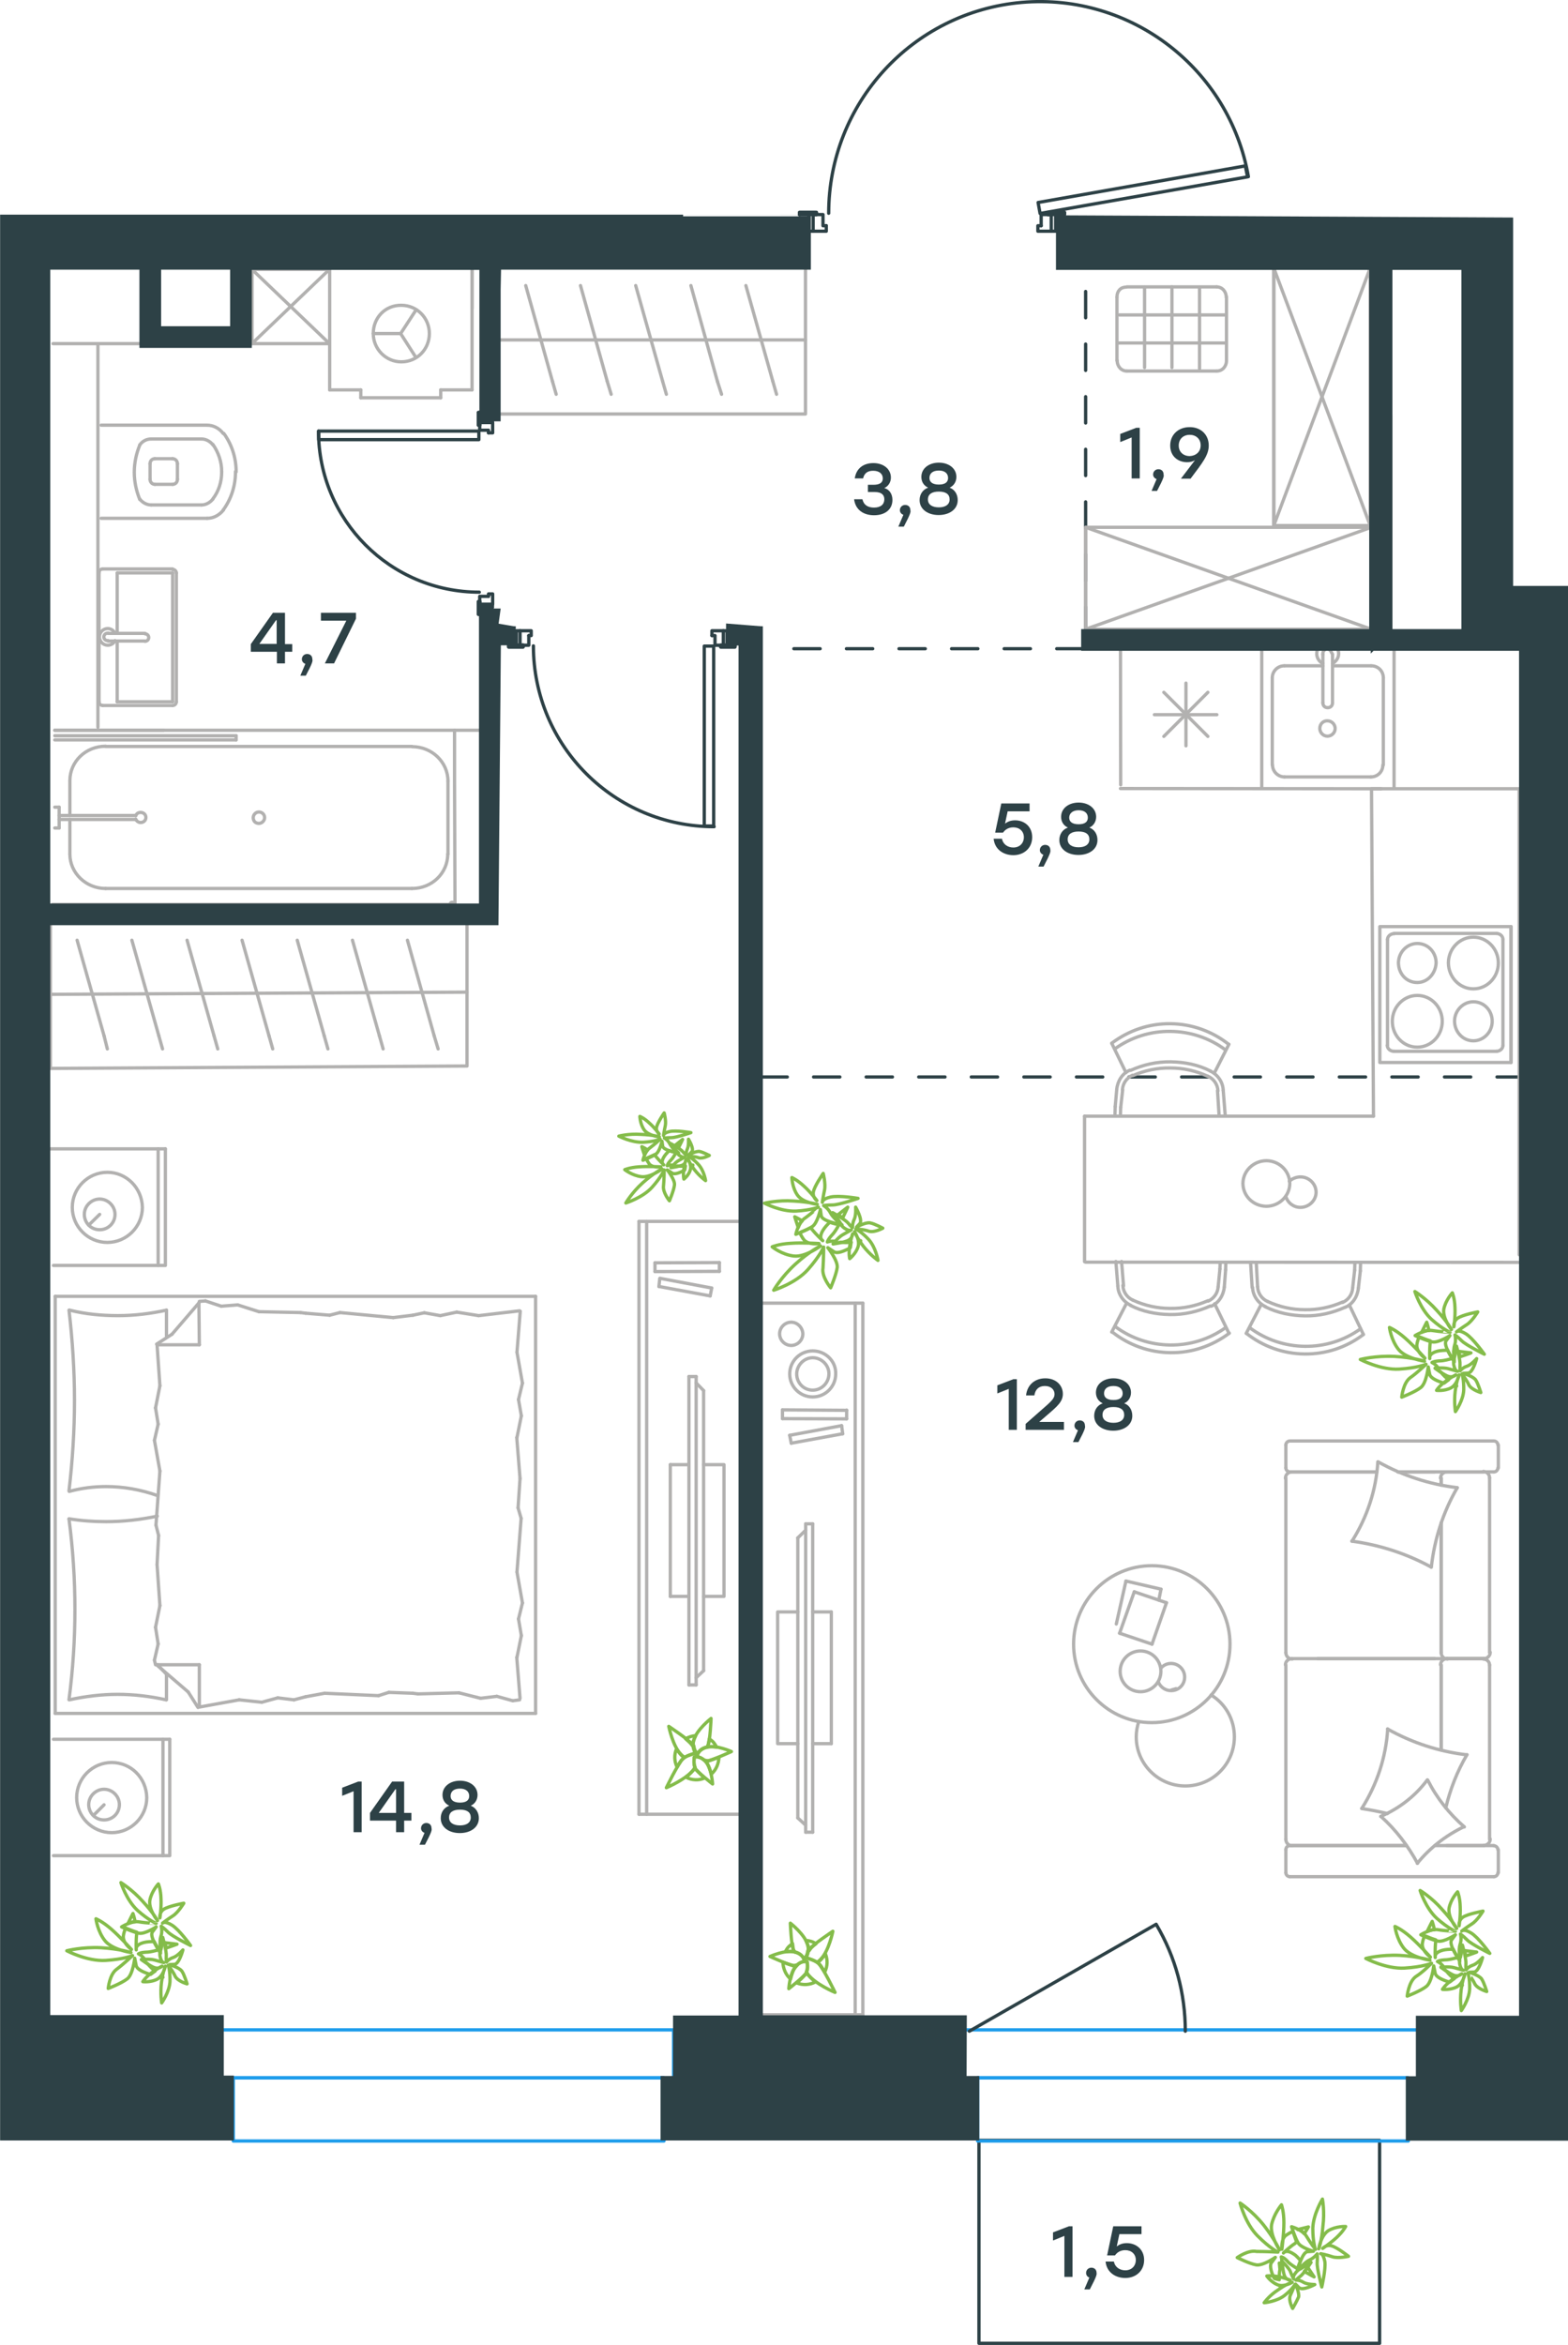 <?xml version="1.0" encoding="utf-8"?>
<!-- Generator: Adobe Illustrator 26.5.0, SVG Export Plug-In . SVG Version: 6.00 Build 0)  -->
<svg version="1.1" id="Слой_1" xmlns="http://www.w3.org/2000/svg" xmlns:xlink="http://www.w3.org/1999/xlink" x="0px" y="0px"
	 viewBox="0 0 715.8 1070" style="enable-background:new 0 0 715.8 1070;" xml:space="preserve">
<style type="text/css">
	.st0{fill:none;stroke:#B2B1B0;stroke-width:1.5;stroke-linecap:round;stroke-linejoin:round;stroke-miterlimit:10;}
	.st1{fill:none;stroke:#2D4146;stroke-width:1.5;stroke-linecap:round;stroke-linejoin:round;stroke-miterlimit:10;}
	.st2{fill:none;stroke:#84BC4A;stroke-width:1.5;stroke-linecap:round;stroke-linejoin:round;stroke-miterlimit:10;}
	.st3{enable-background:new    ;}
	.st4{fill:#2D4146;}
	
		.st5{fill:none;stroke:#2D4146;stroke-width:1.5;stroke-linecap:round;stroke-linejoin:round;stroke-miterlimit:10;stroke-dasharray:12;}
	.st6{fill:none;stroke:#B2B1B0;stroke-width:1.5;stroke-linejoin:round;stroke-miterlimit:22.926;}
	.st7{fill:none;stroke:#1D9CEB;stroke-width:1.5;stroke-linecap:round;stroke-linejoin:round;stroke-miterlimit:10;}
	.st8{fill:#2D4146;stroke:#2D4146;stroke-width:1.5;stroke-miterlimit:10;}
</style>
<g>
	<polyline class="st0" points="581.5,239.8 581.5,122.3 625.5,122.3 625.5,144.3 625.5,239.8 581.5,239.8 625.5,122.3 	"/>
	<polyline class="st0" points="625.5,239.8 581.5,122.3 581.5,239.8 	"/>
</g>
<rect x="446.9" y="976.6" class="st1" width="182.9" height="92.6"/>
<g>
	<path class="st2" d="M585,1043.1c0,0.3,0,0.5,0,0.6h-0.2c0-0.2-0.2-0.3-0.5-0.6C584.9,1043.1,584.9,1042.8,585,1043.1z
		 M596.9,1034.4c1.7,2.5,3,4.5,3,4.5s-2.1-1.1-4.5-2.5C596,1035.8,596.5,1035.1,596.9,1034.4z M595.8,1033c0.2,0.2,0.3,0.5,0.5,0.6
		c-0.9,0.5-1.7,1.1-2.7,1.7l-0.2-0.2C594,1034.4,594.9,1033.7,595.8,1033z M592.4,1017.3c2.5-0.6,4.9-1.2,4.9-1.2s-0.9,1.6-1.9,3.1
		C594.5,1018.2,593.5,1017.4,592.4,1017.3z M583.4,1027.6c0,0-3.6-1.7-9.3-7.4c-5.6-5.6-8-15-8-15s5.6,3.6,10.8,10.1
		c5,6.4,7.2,11.3,7.2,11.3s-4.5-6.8-3.6-11.6c1.1-5,4.5-9,4.5-9s1.1,2.9,1.1,8.2c0,5.2-0.9,12.1-0.9,12.1s-0.5-4.7,1.9-6.4
		c0.9-0.5,1.7-1.2,3.1-1.7c0.5,1.4,1.2,3.3,1.7,4.8c-0.2,0.2-0.5,0.3-0.5,0.5c-2.7,1.7-5.5,4.5-5.5,4.5s1.2-1.9,4.7,0.5
		c1.1,0.6,1.9,1.7,3.1,2.9c-0.5,1.4-1.1,2.8-1.4,3.8c-1.7-1.1-3.1-2-4.1-2.9c-2.1-2.5-3.3-2.5-3.3-2.5s0.5,1.4,0,3.4
		c-0.5-0.5-0.9-0.6-0.9-0.6s0.2,1.4,0.3,2.9c-0.3,1.4-0.3,2.9-0.3,4.7c-0.8-0.2-1.4-0.3-2.1-0.5l-0.2-0.2c-1.4-2.6-2.1-5.6-1.4-6.9
		l1.9-2.6c0,0-5.8,4-8.8,3.4c-3-0.5-8.6-3.3-8.6-3.3s5-3.6,8.8-2.8C578.1,1027.3,583.4,1027.6,583.4,1027.6z"/>
	<path class="st2" d="M596.3,1020.2c-1.7-2.8-6.7-4.2-6.7-4.2s1.6,5,3,7.4c1.4,2.3,7,3.8,7,3.8l-2.7,0.2c-2.3,0.2-4.1,6.9-4.5,8.5
		c0-0.2,0.3-0.2,0.5-0.5c1.2-1.2,3.1-3.4,4.9-4.2c2.3-1.1,3.5-2.8,3.5-2.8s0.2,1.2,0,4c-0.2,2.6,2.1,11.1,2.1,11.1s1.9-8.2,1.4-11.6
		c-0.8-3.8-1.9-3.6-1.9-3.6s2.7,0.5,5.3,1.4c2.7,0.9,7.4-0.2,7.4-0.2s-5.3-4.2-7.9-4.8c-2.3-0.6-3.9,1.2-3.9,1.2s3.5-2.3,6.4-5
		c3-2.8,4.1-5,4.1-5s-4.4-0.2-7.9,1.9c-3.5,2.3-4.4,8.3-4.4,8.3s1.4-3.4,1.9-10.2c0.9-6.8-0.2-12.5-0.2-12.5s-4.2,6.8-4.4,13.3
		c0,6.5,1.2,9.7,1.2,9.7S598.1,1023.2,596.3,1020.2z"/>
	<path class="st2" d="M589,1047.4c-0.9,2.3,1.1,5.9,1.1,5.9s1.9-3.3,2.7-5.2c0.5-1.7-1.4-5.9-1.4-5.9l1.6,1.6
		c1.6,1.6,7.2-1.4,7.2-1.4s-3.6,0-5.3-1.1c-1.7-1.1-3.3-0.9-3.3-0.9s0.5-0.6,1.9-1.7c1.7-1.2,5-6.4,5-6.4s-5.5,2.5-7,4.7
		c-1.7,2-0.9,2.9-0.9,2.9s-0.9-1.7-1.7-3.8c-1.1-1.9-3.6-4.3-3.6-4.3s0.3,5,1.2,6.9c0.9,1.7,2.5,1.7,2.5,1.7s-2.8-1.2-6-1.7
		c-3-0.5-4.7-0.2-4.7-0.2s1.9,2.8,4.9,4c2.8,1.2,6.7-1.1,6.7-1.1s-2.5,0.6-6.4,3.4c-4.1,2.6-6.4,5.9-6.4,5.9s5.8-0.5,9.4-3.4
		s4.7-5,4.7-5S590,1045.3,589,1047.4z"/>
</g>
<g class="st3">
	<path class="st4" d="M489.6,1015.8v23.1h-3.7v-18.7l-5.2,2.1v-3.7l7.3-2.8H489.6z"/>
	<path class="st4" d="M497.5,1044.6H495l2.3-5.4c-0.9-0.3-1.5-1.1-1.5-2.1c0-1.4,1.1-2.4,2.4-2.4c1,0,2.4,0.5,2.4,2.5
		C500.7,1037.8,500.6,1038.7,497.5,1044.6z"/>
	<path class="st4" d="M522.3,1031.2c0,4.9-3.7,8.2-8.6,8.2c-4.4,0-8.5-2.5-9-7.5h3.8c0.5,2.6,2.7,4,5.2,4c2.9,0,4.8-2,4.8-4.7
		c0-2.7-2-4.5-4.8-4.5c-2.3,0-3.8,1.1-4.7,2.4h-3.6l2.8-13.3h12.9v3.6h-10.1l-1.2,5.6c1.2-0.9,2.6-1.5,4.6-1.5
		C518.7,1023.5,522.3,1026.4,522.3,1031.2z"/>
</g>
<line class="st5" x1="494.4" y1="296" x2="352" y2="296"/>
<line class="st5" x1="495.6" y1="289" x2="495.6" y2="122.2"/>
<line class="st5" x1="347.4" y1="491.4" x2="694" y2="491.4"/>
<rect x="235.7" y="287.8" class="st1" width="1.7" height="6.5"/>
<rect x="330.2" y="287.8" class="st1" width="1.7" height="6.5"/>
<path class="st1" d="M243.5,294.7c0,45.6,36.9,82.5,82.5,82.5"/>
<rect x="321.5" y="294.8" class="st1" width="4.3" height="82.1"/>
<line class="st1" x1="335.5" y1="294.4" x2="332" y2="294.4"/>
<polyline class="st1" points="330.2,294.4 329,294.4 329,295.2 335.5,295.2 335.5,294.4 "/>
<line class="st1" x1="238.8" y1="294.4" x2="237.4" y2="294.4"/>
<polyline class="st1" points="235.7,294.4 232.2,294.4 232.2,295.2 238.8,295.2 238.8,294.4 "/>
<line class="st1" x1="335.5" y1="294.4" x2="332" y2="294.4"/>
<polyline class="st1" points="330.2,294.4 329,294.4 329,295.2 335.5,295.2 335.5,294.4 "/>
<line class="st1" x1="238.8" y1="294.4" x2="237.4" y2="294.4"/>
<polyline class="st1" points="235.7,294.4 232.2,294.4 232.2,295.2 238.8,295.2 238.8,294.4 "/>
<polyline class="st1" points="241.4,290 242.5,290 242.5,287.8 237.4,287.8 "/>
<polyline class="st1" points="237.4,294.4 241.4,294.4 241.4,290 "/>
<polyline class="st1" points="325,290 326.4,290 326.4,294.4 330.2,294.4 "/>
<polyline class="st1" points="330.2,287.8 325,287.8 325,290 "/>
<rect x="219" y="275.7" class="st1" width="5.8" height="1.5"/>
<rect x="219" y="191.3" class="st1" width="5.8" height="1.5"/>
<path class="st1" d="M145.4,196.7c0,40.6,32.8,73.5,73.4,73.5"/>
<rect x="145.5" y="196.7" class="st1" width="73.1" height="3.9"/>
<line class="st1" x1="219" y1="191.3" x2="219" y2="188.2"/>
<polyline class="st1" points="219,188.2 218.4,188.2 218.4,194 219,194 219,192.9 "/>
<line class="st1" x1="219" y1="275.7" x2="219" y2="274.5"/>
<polyline class="st1" points="219,274.5 218.4,274.5 218.4,280.3 219,280.3 219,277.2 "/>
<line class="st1" x1="219" y1="191.3" x2="219" y2="188.2"/>
<polyline class="st1" points="219,188.2 218.4,188.2 218.4,194 219,194 219,192.9 "/>
<line class="st1" x1="219" y1="275.7" x2="219" y2="274.5"/>
<polyline class="st1" points="219,274.5 218.4,274.5 218.4,280.3 219,280.3 219,277.2 "/>
<polyline class="st1" points="224.9,275.7 224.9,271 223,271 223,272.1 "/>
<polyline class="st1" points="223,272.1 219,272.1 219,275.7 "/>
<polyline class="st1" points="219,192.9 219,196.3 223,196.3 223,197.5 "/>
<polyline class="st1" points="223,197.5 224.9,197.5 224.9,192.9 "/>
<rect x="479.9" y="97.9" class="st1" width="2" height="7.6"/>
<rect x="369.2" y="97.9" class="st1" width="2" height="7.6"/>
<path class="st1" d="M569.9,80.6c-8.7-49.3-53.6-83.8-103.5-79.5c-49.9,4.4-88.1,46.1-88.1,96.2"/>
<polygon class="st1" points="569.5,80.7 568.5,75.7 473.9,92.4 474.8,97.4 "/>
<line class="st1" x1="365" y1="97.9" x2="369.2" y2="97.9"/>
<polyline class="st1" points="371.2,97.9 372.7,97.9 372.7,96.9 365,96.9 365,97.9 "/>
<line class="st1" x1="478.4" y1="97.9" x2="479.9" y2="97.9"/>
<polyline class="st1" points="478.4,97.9 478.4,96.9 486,96.9 486,97.9 481.9,97.9 486,97.9 486,96.9 478.4,96.9 478.4,97.9 
	479.9,97.9 "/>
<line class="st1" x1="365" y1="97.9" x2="369.2" y2="97.9"/>
<polyline class="st1" points="371.2,97.9 372.7,97.9 372.7,96.9 365,96.9 365,97.9 "/>
<polyline class="st1" points="377.2,103 375.7,103 375.7,97.9 371.2,97.9 "/>
<polyline class="st1" points="371.2,105.5 377.2,105.5 377.2,103 "/>
<polyline class="st1" points="475.3,103 473.8,103 473.8,105.5 479.9,105.5 "/>
<polyline class="st1" points="479.9,97.9 475.3,97.9 475.3,103 "/>
<line class="st0" x1="85.9" y1="772" x2="71.7" y2="759.8"/>
<line class="st0" x1="90.4" y1="779.1" x2="85.9" y2="772"/>
<line class="st0" x1="25.2" y1="591.5" x2="244.5" y2="591.5"/>
<line class="st0" x1="91" y1="613.6" x2="71.9" y2="613.6"/>
<line class="st0" x1="244.5" y1="781.8" x2="25.2" y2="781.8"/>
<line class="st0" x1="25.2" y1="781.8" x2="25.2" y2="591.5"/>
<line class="st0" x1="91" y1="759.6" x2="91" y2="778.7"/>
<line class="st0" x1="76" y1="763.9" x2="76" y2="775.6"/>
<line class="st0" x1="91" y1="759.6" x2="71.9" y2="759.6"/>
<line class="st0" x1="71.9" y1="759.6" x2="76" y2="763.9"/>
<line class="st0" x1="76" y1="597.8" x2="76" y2="609.5"/>
<line class="st0" x1="78.5" y1="608.8" x2="90.8" y2="594.5"/>
<line class="st0" x1="71.5" y1="613.3" x2="78.5" y2="608.8"/>
<line class="st0" x1="91" y1="613.6" x2="90.8" y2="594.5"/>
<line class="st0" x1="237.4" y1="674.6" x2="236.5" y2="688"/>
<line class="st0" x1="236" y1="717.3" x2="238.5" y2="731.4"/>
<line class="st0" x1="236.7" y1="738.7" x2="238" y2="746.3"/>
<line class="st0" x1="238.5" y1="731.4" x2="236.7" y2="738.7"/>
<line class="st0" x1="236.5" y1="688" x2="237.9" y2="692.8"/>
<line class="st0" x1="237.9" y1="692.8" x2="236" y2="717.3"/>
<line class="st0" x1="235.9" y1="756.2" x2="237.4" y2="774.9"/>
<line class="st0" x1="238" y1="746.3" x2="236" y2="756.2"/>
<line class="st0" x1="236" y1="617" x2="238.5" y2="631.1"/>
<line class="st0" x1="236.7" y1="638.6" x2="238" y2="646"/>
<line class="st0" x1="238.5" y1="631.1" x2="236.7" y2="638.6"/>
<line class="st0" x1="237.5" y1="598.3" x2="236" y2="617"/>
<line class="st0" x1="235.9" y1="655.9" x2="237.4" y2="674.6"/>
<line class="st0" x1="238" y1="646" x2="236" y2="655.9"/>
<line class="st0" x1="244.5" y1="781.8" x2="244.5" y2="591.5"/>
<path class="st0" d="M31.5,775.5c1.8-13.7,2.7-27.4,2.7-41.2c0-13.7-0.9-27.5-2.7-41.2"/>
<path class="st0" d="M31.8,597.8c7.2,1.8,14.6,2.5,22.1,2.5c7.4,0,14.7-0.9,22.1-2.5"/>
<path class="st0" d="M75.8,775.6c-7.2-1.6-14.6-2.5-22.1-2.5c-7.4,0-14.7,0.9-22.1,2.5"/>
<path class="st0" d="M31.5,680.2c1.6-13.7,2.5-27.4,2.5-41.2c0-13.7-0.9-27.5-2.5-41.2"/>
<line class="st0" x1="188.5" y1="600.1" x2="193.7" y2="599"/>
<line class="st0" x1="201" y1="600.3" x2="208.5" y2="598.7"/>
<line class="st0" x1="193.7" y1="599" x2="201" y2="600.3"/>
<line class="st0" x1="218.5" y1="600.3" x2="237.2" y2="598.1"/>
<line class="st0" x1="208.5" y1="598.7" x2="218.5" y2="600.3"/>
<line class="st0" x1="139.5" y1="599.2" x2="150.5" y2="600.1"/>
<line class="st0" x1="179.5" y1="601.2" x2="188.5" y2="600.1"/>
<line class="st0" x1="150.5" y1="600.1" x2="155.2" y2="598.9"/>
<line class="st0" x1="155.2" y1="598.9" x2="179.5" y2="601.2"/>
<line class="st0" x1="137.2" y1="598.9" x2="139.5" y2="599.2"/>
<line class="st0" x1="91" y1="593.8" x2="93.8" y2="593.6"/>
<line class="st0" x1="101" y1="596" x2="108.5" y2="595.4"/>
<line class="st0" x1="93.8" y1="593.6" x2="101" y2="596"/>
<line class="st0" x1="118.2" y1="598.5" x2="137.2" y2="598.9"/>
<line class="st0" x1="108.5" y1="595.4" x2="118.2" y2="598.5"/>
<path class="st0" d="M71.9,682.4c-7.6-2.7-15.5-4.1-23.4-4.1c-5.8,0-11.3,0.7-16.9,2.2"/>
<line class="st0" x1="139.5" y1="774.2" x2="134.2" y2="775.6"/>
<line class="st0" x1="126.8" y1="774.7" x2="119.5" y2="776.7"/>
<line class="st0" x1="134.2" y1="775.6" x2="126.8" y2="774.7"/>
<line class="st0" x1="109.2" y1="775.6" x2="91" y2="778.9"/>
<line class="st0" x1="119.5" y1="776.7" x2="109.2" y2="775.6"/>
<line class="st0" x1="188.5" y1="772.6" x2="177.5" y2="772.2"/>
<line class="st0" x1="148.2" y1="772.6" x2="139.5" y2="774.2"/>
<line class="st0" x1="177.5" y1="772.2" x2="172.8" y2="773.7"/>
<line class="st0" x1="172.8" y1="773.7" x2="148.2" y2="772.6"/>
<line class="st0" x1="190.8" y1="772.9" x2="188.5" y2="772.6"/>
<line class="st0" x1="237.2" y1="775.6" x2="234.2" y2="776"/>
<line class="st0" x1="226.8" y1="774" x2="219.4" y2="774.9"/>
<line class="st0" x1="234" y1="776" x2="226.8" y2="774"/>
<line class="st0" x1="209.5" y1="772.4" x2="190.8" y2="772.9"/>
<line class="st0" x1="219.4" y1="774.9" x2="209.5" y2="772.4"/>
<path class="st0" d="M31.5,693c5.6,0.9,11.3,1.3,16.9,1.3c7.9,0,15.6-0.9,23.4-2.5"/>
<line class="st0" x1="71.7" y1="713.9" x2="72.4" y2="700.6"/>
<line class="st0" x1="73" y1="671.2" x2="70.5" y2="657.2"/>
<line class="st0" x1="72.2" y1="649.8" x2="71" y2="642.4"/>
<line class="st0" x1="70.5" y1="657.2" x2="72.2" y2="649.8"/>
<line class="st0" x1="72.4" y1="700.6" x2="71.2" y2="695.9"/>
<line class="st0" x1="71.2" y1="695.9" x2="73" y2="671.2"/>
<line class="st0" x1="73" y1="632.3" x2="71.7" y2="613.6"/>
<line class="st0" x1="71" y1="642.4" x2="73" y2="632.3"/>
<line class="st0" x1="71" y1="759.6" x2="70.5" y2="757.5"/>
<line class="st0" x1="72.2" y1="750.1" x2="71" y2="742.5"/>
<line class="st0" x1="70.5" y1="757.5" x2="72.2" y2="750.1"/>
<line class="st0" x1="73" y1="732.6" x2="71.7" y2="713.9"/>
<line class="st0" x1="71" y1="742.5" x2="73" y2="732.6"/>
<line class="st0" x1="72.2" y1="524.2" x2="72.2" y2="577.4"/>
<line class="st0" x1="40.5" y1="559" x2="45.5" y2="554.1"/>
<line class="st0" x1="22.4" y1="524.2" x2="75.5" y2="524.2"/>
<polyline class="st0" points="24.4,577.4 75.5,577.4 75.5,524.2 "/>
<path class="st0" d="M45.5,547.1c3.8,0,7,3.2,7,7c0,4-3.2,7-7,7c-4,0-7-3.2-7-7C38.5,550.2,41.8,547.1,45.5,547.1z"/>
<path class="st0" d="M49,534.9c8.6,0,15.8,7,16,16c0,8.8-7.2,16-16,16s-16-7.2-16-16C33,542.1,40.2,534.9,49,534.9z"/>
<line class="st0" x1="74.4" y1="793.6" x2="74.4" y2="846.7"/>
<line class="st0" x1="42.7" y1="828.3" x2="47.5" y2="823.5"/>
<line class="st0" x1="24.4" y1="793.6" x2="77.5" y2="793.6"/>
<polyline class="st0" points="24.4,846.7 77.5,846.7 77.5,793.6 "/>
<path class="st0" d="M47.5,816.4c3.8,0,7,3.2,7,7c0,4-3.2,7-7,7c-4,0-7-3.2-7-7C40.5,819.5,43.8,816.4,47.5,816.4z"/>
<path class="st0" d="M51,804.2c8.8,0,15.8,7,16,16c0,8.8-7.2,16-16,16s-16-7.2-16-16S42.2,804.2,51,804.2z"/>
<line class="st0" x1="68.5" y1="211.6" x2="68.5" y2="218.7"/>
<line class="st0" x1="46.2" y1="236.5" x2="94.5" y2="236.5"/>
<line class="st0" x1="81" y1="218.7" x2="81" y2="211.6"/>
<line class="st0" x1="70.7" y1="221" x2="78.8" y2="221"/>
<line class="st0" x1="78.8" y1="209.3" x2="70.7" y2="209.3"/>
<line class="st0" x1="94.5" y1="194" x2="46.2" y2="194"/>
<line class="st0" x1="69" y1="230.4" x2="92" y2="230.4"/>
<line class="st0" x1="92" y1="200.3" x2="69" y2="200.3"/>
<path class="st0" d="M68.5,211.6c0-1.3,0.9-2.3,2.2-2.3"/>
<path class="st0" d="M102,232.7c-1.8,2.3-4.5,3.8-7.4,3.8"/>
<path class="st0" d="M70.7,221c-1.3,0-2.2-1.1-2.2-2.3"/>
<path class="st0" d="M81,218.7c0,1.3-0.9,2.3-2.2,2.3"/>
<path class="st0" d="M107.5,215.2v0.2c0,6.3-2,12.4-5.6,17.3"/>
<path class="st0" d="M102.2,197.8c3.6,5,5.6,11,5.6,17.5c0-0.2,0-0.2,0,0"/>
<path class="st0" d="M94.5,194c2.9,0,5.6,1.4,7.4,3.8"/>
<path class="st0" d="M97.2,227.7c-1.3,1.6-3.2,2.7-5.2,2.7"/>
<path class="st0" d="M101.2,215.2v0.2c0,4.5-1.4,8.8-4,12.2"/>
<path class="st0" d="M78.8,209.3c1.3,0,2.2,1.1,2.2,2.3"/>
<path class="st0" d="M92,200.3c2,0,4,1.1,5.2,2.7"/>
<path class="st0" d="M97.2,202.8c2.5,3.6,4,7.9,4,12.4"/>
<path class="st0" d="M63.8,227.9c-1.6-4-2.5-8.1-2.5-12.4c0-4.3,0.9-8.5,2.5-12.4"/>
<path class="st0" d="M63.8,203c1.3-1.8,3.2-2.7,5.2-2.7"/>
<path class="st0" d="M69,230.4c-2,0-4-1.1-5.2-2.7"/>
<line class="st0" x1="44.7" y1="331.8" x2="44.7" y2="156.8"/>
<line class="st0" x1="66.2" y1="292.5" x2="49.4" y2="292.5"/>
<line class="st0" x1="53.5" y1="289" x2="53.5" y2="261.5"/>
<line class="st0" x1="46.9" y1="321.9" x2="78.8" y2="321.9"/>
<line class="st0" x1="78.8" y1="320.2" x2="53.5" y2="320.2"/>
<line class="st0" x1="78.8" y1="261.4" x2="78.8" y2="320.2"/>
<line class="st0" x1="53.5" y1="261.4" x2="78.8" y2="261.4"/>
<line class="st0" x1="49.4" y1="289" x2="66.2" y2="289"/>
<line class="st0" x1="53.5" y1="320.2" x2="53.5" y2="292.5"/>
<line class="st0" x1="45.2" y1="261.4" x2="45.2" y2="320.2"/>
<line class="st0" x1="78.8" y1="259.6" x2="46.9" y2="259.6"/>
<line class="st0" x1="80.5" y1="320.2" x2="80.5" y2="261.4"/>
<path class="st0" d="M78.8,259.8c0.9,0,1.7,0.7,1.7,1.7"/>
<path class="st0" d="M80.5,320.2c0,0.9-0.7,1.7-1.7,1.7"/>
<path class="st0" d="M45.2,261.3c0-0.9,0.7-1.7,1.7-1.7"/>
<path class="st0" d="M46.9,321.9c-0.9,0-1.7-0.7-1.7-1.7"/>
<path class="st0" d="M52.5,292.3c-0.6,1.4-2,2.1-3.3,2.1c-2.1,0-3.8-1.7-3.8-3.8c0-2.1,1.7-3.8,3.8-3.8c1.4,0,2.7,0.9,3.3,2.1"/>
<path class="st0" d="M49.4,292.3h-0.3c-0.9,0-1.7-0.7-1.7-1.7c0-0.9,0.8-1.7,1.7-1.7h0.3"/>
<path class="st0" d="M66.2,289.2L66.2,289.2c0.9,0,1.7,0.7,1.7,1.7s-0.8,1.7-1.7,1.7"/>
<line class="st0" x1="201.2" y1="177.9" x2="215.5" y2="177.9"/>
<line class="st0" x1="182.9" y1="152.2" x2="190" y2="141.3"/>
<line class="st0" x1="182.9" y1="152.2" x2="170.4" y2="152.2"/>
<line class="st0" x1="164.7" y1="181.5" x2="164.7" y2="177.9"/>
<line class="st0" x1="201.2" y1="181.5" x2="164.7" y2="181.5"/>
<line class="st0" x1="182.9" y1="152.2" x2="189.8" y2="163"/>
<line class="st0" x1="215.5" y1="140.7" x2="215.5" y2="123.2"/>
<line class="st0" x1="150.5" y1="123.2" x2="150.5" y2="177.9"/>
<line class="st0" x1="215.5" y1="177.9" x2="215.5" y2="123.2"/>
<line class="st0" x1="150.5" y1="177.9" x2="164.7" y2="177.9"/>
<line class="st0" x1="201.2" y1="177.9" x2="201.2" y2="181.5"/>
<path class="st0" d="M170.4,152.2c0,7,5.7,12.9,12.8,12.9c7.2,0,12.8-5.7,12.8-12.9s-5.7-12.9-12.8-12.9
	C175.9,139.2,170.4,144.9,170.4,152.2z"/>
<polyline class="st0" points="150.4,156.8 115,156.8 150.4,122.9 "/>
<polyline class="st0" points="115,156.8 115,122.9 150.4,122.9 "/>
<polyline class="st0" points="150.4,156.8 115,122.9 115,156.8 "/>
<line class="st0" x1="379.5" y1="735.5" x2="371" y2="735.5"/>
<line class="st0" x1="379.5" y1="795.6" x2="379.5" y2="735.5"/>
<polyline class="st0" points="364.2,735.5 355,735.5 355,795.6 364.2,795.6 "/>
<line class="st0" x1="371" y1="795.6" x2="379.5" y2="795.6"/>
<line class="st0" x1="390.4" y1="919.3" x2="390.4" y2="594.6"/>
<line class="st0" x1="346.9" y1="919.3" x2="393.9" y2="919.3"/>
<line class="st0" x1="393.9" y1="919.3" x2="393.9" y2="594.6"/>
<line class="st0" x1="393.9" y1="594.6" x2="346.9" y2="594.6"/>
<line class="st0" x1="367.8" y1="695.3" x2="371" y2="695.3"/>
<line class="st0" x1="367.8" y1="832.8" x2="364.2" y2="829.5"/>
<line class="st0" x1="364.2" y1="701.7" x2="367.8" y2="698.2"/>
<line class="st0" x1="367.8" y1="695.3" x2="367.8" y2="836"/>
<line class="st0" x1="371" y1="836" x2="371" y2="695.3"/>
<line class="st0" x1="367.8" y1="836" x2="371" y2="836"/>
<line class="st0" x1="364.2" y1="829.5" x2="364.2" y2="701.7"/>
<line class="st0" x1="384.7" y1="654.2" x2="384.2" y2="650.5"/>
<line class="st0" x1="384.2" y1="650.5" x2="360.5" y2="654.9"/>
<line class="st0" x1="361.2" y1="658.5" x2="384.7" y2="654.2"/>
<line class="st0" x1="386.5" y1="647.4" x2="386.5" y2="643.4"/>
<line class="st0" x1="360.5" y1="654.9" x2="361.2" y2="658.5"/>
<line class="st0" x1="357.2" y1="647.3" x2="386.5" y2="647.4"/>
<line class="st0" x1="386.5" y1="643.5" x2="357.2" y2="643.3"/>
<line class="st0" x1="357.2" y1="643.3" x2="357.2" y2="647.3"/>
<path class="st0" d="M371,619.5c-4,0-7.3,3.5-7.3,7.4c0,4.2,3.3,7.4,7.3,7.4c4.2,0,7.4-3.5,7.4-7.4C378.5,622.9,375,619.5,371,619.5
	z"/>
<path class="st0" d="M371,616.4c-5.8,0-10.5,4.7-10.5,10.5s4.7,10.5,10.5,10.5s10.5-4.7,10.5-10.5
	C381.7,621.1,376.9,616.4,371,616.4z"/>
<path class="st0" d="M361.2,603.3c-2.9,0-5.3,2.4-5.3,5.3c0,2.9,2.4,5.3,5.3,5.3c2.9,0,5.3-2.4,5.3-5.3
	C366.4,605.7,364,603.3,361.2,603.3z"/>
<path class="st2" d="M368.5,895.2c0,0-2.6-1-5.3,2.1s-3.1,10.1-3.1,10.1s6.9-5.4,7.9-7.2C369.2,898.6,368.5,895.2,368.5,895.2z"/>
<path class="st2" d="M367,894.1c0,0,2.9-1.9,1.7-6.6c-1.1-4.7-7.9-10-7.9-10s0.4,10.4,1.5,12.6c0.1,0.1,0.2,0.4,0.3,0.5
	C365.7,891.4,366.8,893.1,367,894.1z"/>
<path class="st2" d="M357.4,895.3c0.1,2.8,1.2,5.7,3.5,7.7c0.5-2,1.1-4.2,2.4-5.6l0.7-0.8c-0.6,0.2-1.3,0.4-1.8,0.4
	C361.4,896.7,359.2,896,357.4,895.3z M361.8,886.8c-0.7,0.6-1.4,1-2,1.7c-0.5,0.6-1,1.4-1.3,2.1c1.4-0.2,3-0.3,4.4,0.1
	c-0.1-0.1-0.2-0.4-0.3-0.5C362,889.6,362,888.2,361.8,886.8z M368.2,900c-0.1,0.1-0.1,0.1-0.1,0.4c-0.5,0.8-2.6,2.7-4.3,4.4
	c2.7,1.1,5.9,0.9,8.5-0.5c-1.4-1-2.5-2.2-3.4-3.2C368.7,900.6,368.5,900.2,368.2,900z M368.2,893.1l-0.2,0.3l0.1,0.1L368.2,893.1z
	 M372.5,886.9c-1.4-1-3-1.4-4.6-1.5c0.3,0.8,0.6,1.5,1,2.3c0.2,0.9,0.4,1.8,0.2,2.6l0.4-0.4C370,889,371,888,372.5,886.9z
	 M376.5,899.8c1.3-2.6,1.4-5.6,0.3-8.3c-0.6,1-1.3,1.8-1.9,2.5c-0.6,0.7-1.2,1.1-1.7,1.4c0.3,0.2,0.7,0.6,1,0.9
	C374.7,896.8,375.5,898.2,376.5,899.8z"/>
<path class="st2" d="M373,895.3c0.5-0.3,1.1-0.7,1.7-1.4c3.7-3.7,5.5-12.7,5.5-12.7s-9.3,6.2-11,8.4c-0.1,0.1-0.2,0.3-0.4,0.4
	c-0.2,1.3-0.5,2.3-1.1,3v0.3C369.2,893.7,371.2,894.3,373,895.3z"/>
<path class="st2" d="M381.2,909.1c0,0-5.3-11-7.5-13.1c-1.6-1.6-4.8-2.5-6-2.8c-0.3,0.7-0.7,0.8-0.7,0.8c0.2,0.4,0.2,0.7,0.2,0.7
	s-0.1,0.1-0.4,0.2c1.1-0.1,1.6,0.2,1.6,0.2s0.5,2.9-0.3,4.6c0.2,0.4,0.4,0.6,0.5,0.9C372,905.3,381.2,909.1,381.2,909.1z"/>
<path class="st2" d="M367.2,894.8c0,0-0.2-3.2-4.5-4.2s-11.2,2.1-11.2,2.1s8.5,3.9,10.8,4.1c0.5,0,1.3-0.1,1.8-0.4
	c1-0.9,2-1.2,2.7-1.4C367.2,894.9,367.2,894.8,367.2,894.8z"/>
<line class="st0" x1="657.9" y1="754.1" x2="657.9" y2="694.9"/>
<line class="st0" x1="587" y1="844" x2="587" y2="854.5"/>
<line class="st0" x1="587" y1="759.7" x2="587" y2="839.3"/>
<line class="st0" x1="655" y1="671.6" x2="638.1" y2="671.6"/>
<line class="st0" x1="628.5" y1="671.6" x2="589.8" y2="671.6"/>
<line class="st0" x1="642" y1="842.1" x2="589.8" y2="842.1"/>
<line class="st0" x1="677.4" y1="756.8" x2="660.5" y2="756.8"/>
<line class="st0" x1="657.9" y1="798.4" x2="657.9" y2="759.7"/>
<line class="st0" x1="684" y1="669.8" x2="684" y2="659.3"/>
<line class="st0" x1="660.5" y1="756.8" x2="677.4" y2="756.8"/>
<line class="st0" x1="680" y1="759.7" x2="680" y2="839.3"/>
<line class="st0" x1="588.8" y1="842.1" x2="642" y2="842.1"/>
<line class="st0" x1="655" y1="756.8" x2="601.5" y2="756.8"/>
<line class="st0" x1="587" y1="674.4" x2="587" y2="754.1"/>
<line class="st0" x1="587" y1="659.3" x2="587" y2="669.8"/>
<line class="st0" x1="657.9" y1="677.6" x2="657.9" y2="674.4"/>
<line class="st0" x1="638.1" y1="671.6" x2="682" y2="671.6"/>
<line class="st0" x1="657.9" y1="677.6" x2="657.9" y2="674.4"/>
<line class="st0" x1="660.5" y1="671.6" x2="677.4" y2="671.6"/>
<line class="st0" x1="660.5" y1="756.8" x2="677.4" y2="756.8"/>
<line class="st0" x1="657.9" y1="798.4" x2="657.9" y2="759.7"/>
<line class="st0" x1="680" y1="674.4" x2="680" y2="754.1"/>
<line class="st0" x1="588.8" y1="671.6" x2="628.5" y2="671.6"/>
<line class="st0" x1="657.9" y1="754.1" x2="657.9" y2="694.9"/>
<line class="st0" x1="588.8" y1="856.3" x2="682" y2="856.3"/>
<line class="st0" x1="684" y1="854.5" x2="684" y2="844"/>
<line class="st0" x1="682" y1="842.1" x2="655" y2="842.1"/>
<line class="st0" x1="589.8" y1="756.8" x2="660.5" y2="756.8"/>
<line class="st0" x1="677.4" y1="842.1" x2="660.5" y2="842.1"/>
<path class="st0" d="M683.8,669.8c0,0.9-0.8,1.8-1.8,1.8"/>
<path class="st0" d="M587,843.9c0-0.9,0.8-1.8,1.8-1.8"/>
<path class="st0" d="M682,842.2c0.9,0,1.8,0.8,1.8,1.8"/>
<path class="st0" d="M660.8,757c-1.7,0-2.9-1.4-2.9-2.9"/>
<path class="st0" d="M680.3,839.1c0,1.7-1.4,2.9-2.9,2.9"/>
<path class="st0" d="M677.1,671.4c1.7,0,2.9,1.4,2.9,2.9"/>
<path class="st0" d="M589.9,757c-1.7,0-2.9-1.4-2.9-2.9"/>
<path class="st0" d="M680.3,753.9c0,1.7-1.4,2.9-2.9,2.9"/>
<path class="st0" d="M586.8,759.6c0-1.5,1.4-2.8,2.9-2.8"/>
<path class="st0" d="M587,659.3c0-0.9,0.8-1.8,1.8-1.8H682c0.9,0,1.8,0.8,1.8,1.8"/>
<path class="st0" d="M677.1,757c1.7,0,2.9,1.2,2.9,2.8"/>
<path class="st0" d="M588.8,856.3c-0.9,0-1.8-0.8-1.8-1.8"/>
<path class="st0" d="M586.8,674.5c0-1.7,1.4-2.9,2.9-2.9"/>
<path class="st0" d="M588.8,671.6c-0.9,0-1.8-0.8-1.8-1.8"/>
<path class="st0" d="M589.9,842.2c-1.7,0-2.9-1.4-2.9-2.9"/>
<path class="st0" d="M657.6,674.5c0-1.7,1.4-2.9,2.9-2.9"/>
<path class="st0" d="M657.6,759.6c0-1.5,1.4-2.8,2.9-2.8"/>
<path class="st0" d="M683.8,854.5c0,0.9-0.8,1.8-1.8,1.8"/>
<path class="st0" d="M617.1,703.2c12.7,1.7,25,5.7,36.2,11.8"/>
<path class="st0" d="M630.4,828.8c6.8,6.1,12.4,13.4,16.7,21.4"/>
<path class="st0" d="M651.6,812.1c-5.5,7.4-12.9,13.1-21.3,16.7"/>
<path class="st0" d="M629,667c-0.8,12.9-4.9,25.3-11.8,36.2"/>
<path class="st0" d="M669.6,800.7c-12.7-1.5-25-5.5-36.2-11.8"/>
<path class="st0" d="M660,824.9c2-8.4,5.2-16.7,9.7-24.3"/>
<path class="st0" d="M633.5,788.9c-0.8,12.9-4.9,25.3-11.8,36.2"/>
<path class="st0" d="M665.3,678.8c-12.7-1.5-25-5.5-36.2-11.8"/>
<path class="st0" d="M653.4,715.1c1.4-12.7,5.4-25.2,11.8-36.2"/>
<path class="st0" d="M668.5,833.6c-6.9-6-12.6-13.2-16.7-21.3"/>
<path class="st0" d="M621.6,825.2c4,0.6,8,1.4,11.8,2.3"/>
<path class="st0" d="M647,850.2c5.8-7.1,13-12.7,21.3-16.7"/>
<polyline class="st0" points="495.6,287.1 495.6,240.6 626,240.6 626,249.3 626,287.1 495.6,287.1 626,240.6 "/>
<polyline class="st0" points="626,287.1 495.6,240.6 495.6,287.1 "/>
<line class="st0" x1="514" y1="721.4" x2="530" y2="725.1"/>
<line class="st0" x1="530" y1="725.1" x2="529" y2="730.1"/>
<line class="st0" x1="509.6" y1="741" x2="514" y2="721.4"/>
<line class="st0" x1="517.8" y1="726.3" x2="532.5" y2="731.3"/>
<line class="st0" x1="532.5" y1="731.3" x2="525.9" y2="750.2"/>
<line class="st0" x1="525.9" y1="750.2" x2="511.1" y2="745.2"/>
<line class="st0" x1="511.1" y1="745.2" x2="517.8" y2="726.3"/>
<path class="st0" d="M561.5,750.2c0-19.7-16-35.8-35.7-35.8s-35.7,16-35.7,35.8c0,19.7,16,35.8,35.7,35.8S561.5,770,561.5,750.2z"/>
<ellipse transform="matrix(1.084793e-03 -1 1 1.084793e-03 -242.511 1282.371)" class="st0" cx="520.6" cy="762.6" rx="9.3" ry="9.3"/>
<path class="st0" d="M530,761.1c1.2-1.4,2.9-2.1,4.6-2.1c3.3,0,6.2,2.7,6.2,6.2s-2.7,6.2-6.2,6.2c-2.5,0-4.8-1.5-5.8-3.9"/>
<path class="st0" d="M534.8,771.1c0.8-0.2,1.4-0.4,2.1-0.6"/>
<path class="st0" d="M552.9,773.4c6.6,4.1,10.6,11.2,10.6,19.1c0,12.4-10,22.4-22.4,22.4s-22.4-10.1-22.4-22.4c0-2.3,0.4-4.8,1.2-7"
	/>
<line class="st0" x1="556.1" y1="587.1" x2="556.9" y2="579"/>
<line class="st0" x1="559.5" y1="579.4" x2="559.6" y2="576"/>
<line class="st0" x1="556.9" y1="579" x2="557" y2="576"/>
<line class="st0" x1="512.9" y1="586.7" x2="512" y2="575.6"/>
<line class="st0" x1="510.3" y1="586.8" x2="509.4" y2="575.6"/>
<line class="st0" x1="558.9" y1="587.3" x2="559.5" y2="579.4"/>
<line class="st0" x1="514.3" y1="594.6" x2="507.5" y2="607.8"/>
<line class="st0" x1="554.5" y1="594.9" x2="561" y2="608.3"/>
<line class="st0" x1="617.5" y1="587.6" x2="618.4" y2="579.6"/>
<line class="st0" x1="621" y1="579.9" x2="621.1" y2="576.6"/>
<line class="st0" x1="618.4" y1="579.6" x2="618.5" y2="576.6"/>
<line class="st0" x1="574.1" y1="587.2" x2="573.5" y2="576.2"/>
<line class="st0" x1="571.6" y1="587.4" x2="570.9" y2="576.1"/>
<line class="st0" x1="620.1" y1="587.8" x2="621" y2="579.9"/>
<line class="st0" x1="575.8" y1="595.1" x2="568.9" y2="608.4"/>
<line class="st0" x1="616" y1="595.5" x2="622.4" y2="608.9"/>
<path class="st0" d="M516,595.6c5.6,2.9,11.9,4.1,18.1,4.2c6.5,0.1,12.6-1.3,18.4-3.9"/>
<path class="st0" d="M512.6,586.5c0.1,3,2,5.6,4.5,6.7"/>
<path class="st0" d="M517.1,593.2c5.4,2.5,11.2,3.8,17.1,3.8c5.9,0.1,11.7-1.1,17.2-3.5"/>
<path class="st0" d="M551.5,593.7c2.6-1.2,4.4-3.6,4.6-6.6"/>
<path class="st0" d="M509,605.2c7.3,5.5,16.2,8.4,25.2,8.5s17.9-2.6,25.4-8"/>
<path class="st0" d="M552.9,596c3.4-1.4,5.6-4.9,6-8.7"/>
<path class="st0" d="M510.3,586.8c0.1,3.7,2.5,7.2,5.9,8.8"/>
<path class="st0" d="M507.8,607.8c7.6,6,16.9,9.3,26.6,9.4s18.9-3,26.8-8.9"/>
<path class="st0" d="M577.5,596.2c5.7,2.9,12,4.1,18.3,4.2c6.3,0.1,12.4-1.3,18.2-3.9"/>
<path class="st0" d="M574.1,587.1c0.1,3,2,5.6,4.5,6.7"/>
<path class="st0" d="M578.6,593.8c5.4,2.5,11.2,3.8,17.1,3.8c5.9,0.1,11.7-1.1,17.2-3.5"/>
<path class="st0" d="M612.9,594.3c2.6-1.2,4.4-3.6,4.6-6.6"/>
<path class="st0" d="M570.5,605.8c7.3,5.5,16.2,8.4,25.2,8.5s17.9-2.6,25.4-8"/>
<path class="st0" d="M614.1,596.5c3.4-1.4,5.6-4.9,6-8.7"/>
<path class="st0" d="M571.8,587.4c0.1,3.7,2.5,7.2,5.9,8.8"/>
<path class="st0" d="M569,608.4c7.6,6,16.9,9.3,26.6,9.4c9.7,0.1,19.1-3,26.8-8.9"/>
<path class="st2" d="M392.2,566.2c0.3-0.1,0.6-0.1,0.7-0.1v0.1c-0.1,0-0.4,0.3-0.7,0.5C392.2,566.5,392.2,566.4,392.2,566.2z
	 M382.5,554.3c2.5-2,4.5-3.5,4.5-3.5s-1,2.3-2.3,4.9C383.9,555.1,383.2,554.6,382.5,554.3z M380.9,555.7c0.2-0.2,0.4-0.4,0.7-0.6
	c0.6,0.8,1.3,1.8,1.9,2.7l-0.1,0.2C382.5,557.3,381.5,556.6,380.9,555.7z M364.4,560.1c-0.9-2.6-1.6-4.9-1.6-4.9s1.6,0.7,3.4,1.9
	C365.2,558,364.8,559.1,364.4,560.1z M376,569c0,0-1.6,4-7.2,10.3c-5.6,6.3-15.6,9.4-15.6,9.4s3.5-6.1,10-12s11.4-8.2,11.4-8.2
	s-6.9,5.2-12.2,4.6c-5.5-0.6-9.9-4.2-9.9-4.2s3-1.3,8.4-1.6c5.6-0.4,13,0.1,13,0.1s-4.8,0.8-6.9-1.7c-0.6-0.8-1.3-1.9-1.9-3.3
	c1.4-0.6,3.4-1.4,4.9-2.2c0.2,0.2,0.3,0.5,0.5,0.5c2.2,2.8,5.1,5.4,5.1,5.4s-2.2-1.1,0.2-4.9c0.7-1.1,1.7-2.3,3-3.5
	c1.4,0.5,3,0.9,4.2,1.1c-1,1.9-2.1,3.5-2.8,4.3c-2.4,2.5-2.5,3.6-2.5,3.6s1.4-0.6,3.7-0.3c-0.5,0.6-0.7,0.9-0.7,0.9s1.4-0.2,3.1-0.5
	c1.4,0.2,3.2,0.2,4.8,0c-0.2,0.8-0.2,1.5-0.4,2.4l-0.1,0.2c-2.8,1.5-5.8,2.7-7.3,1.8l-2.9-1.9c0,0,4.6,5.8,4.3,9
	c-0.4,3.2-3,9.3-3,9.3s-4.2-5-3.5-9C376,574.4,376,569,376,569z"/>
<path class="st2" d="M367.2,556c-2.8,1.9-3.9,7.2-3.9,7.2s5.3-2,7.6-3.6s3.6-7.7,3.6-7.7l0.4,2.8c0.3,2.4,7.7,3.8,9.5,4.2
	c-0.2-0.1-0.3-0.3-0.5-0.5c-1.3-1.1-3.8-3-4.7-4.8c-1.2-2.4-3.2-3.5-3.2-3.5s1.2-0.3,4.1-0.3c2.9,0,11.6-3,11.6-3s-8.7-1.5-12.6-0.6
	c-3.9,0.9-3.7,2.4-3.7,2.4s0.4-2.8,1-5.6c0.6-2.9-0.6-7.6-0.6-7.6s-4.1,5.9-4.5,8.5c-0.4,2.5,1.6,3.9,1.6,3.9s-2.6-3.6-5.8-6.5
	c-3.2-3-5.6-4-5.6-4s0.1,4.6,2.6,8.1c2.6,3.5,9,4.1,9,4.1s-3.7-1.1-10.9-1.5c-7.2-0.5-13.2,1-13.2,1s7.4,3.9,14.4,3.6
	c6.9-0.4,10.2-1.8,10.2-1.8S370.2,553.9,367.2,556z"/>
<path class="st2" d="M396.7,561.8c2.5,0.7,6.3-1.4,6.3-1.4s-3.7-2-5.7-2.4c-2-0.5-6.3,1.9-6.3,1.9l1.5-1.6c1.5-1.6-1.9-7.5-1.9-7.5
	s0.3,3.8-0.7,5.7c-0.9,2-0.7,3.6-0.7,3.6s-0.8-0.4-2-2c-1.3-1.6-7.1-4.8-7.1-4.8s3,5.5,5.4,7.1s3.1,0.8,3.1,0.8s-1.9,1.1-3.9,2.2
	c-2,1.1-4.4,4.2-4.4,4.2s5.5-0.7,7.2-1.8c1.7-1,1.7-2.8,1.7-2.8s-1,3.1-1.4,6.3s0.1,5,0.1,5s2.8-2.2,3.8-5.4c1-3.1-1.6-6.9-1.6-6.9
	s0.9,2.5,4,6.6c3.1,4,6.7,6.5,6.7,6.5s-1-6.1-4.4-9.7c-3.4-3.6-5.7-4.6-5.7-4.6S394.4,560.9,396.7,561.8z"/>
<path class="st2" d="M667,905.4c0.3,0.1,0.4,0.4,0.6,0.4l-0.1,0.1c-0.1-0.1-0.4-0.1-0.9-0.1C666.8,905.5,666.8,905.4,667,905.4z
	 M668.5,890c3.1,0.4,5.6,0.7,5.6,0.7s-2.3,0.9-5.1,1.8C669,891.6,668.8,890.7,668.5,890z M666.4,889.9c0.3,0,0.6,0,0.9,0
	c-0.1,1-0.4,2.2-0.6,3.2l-0.2,0.1C666.5,892.3,666.3,891,666.4,889.9z M651.5,881.3c1.2-2.5,2.3-4.6,2.3-4.6s0.6,1.6,1,3.8
	C653.6,880.4,652.5,880.9,651.5,881.3z M653.5,895.8c0,0-4,1.7-12.3,2.2c-8.4,0.5-17.7-4.4-17.7-4.4s6.8-1.8,15.5-1.4
	c8.7,0.5,13.8,2.2,13.8,2.2s-8.5-1.2-11.9-5.4c-3.4-4.3-4.1-10-4.1-10s3,1.2,7.1,4.8c4.2,3.7,9.1,9.2,9.1,9.2s-4-2.8-3.7-6.1
	c0.1-1,0.5-2.3,1-3.7c1.5,0.6,3.4,1.4,5.1,1.9c0,0.3-0.1,0.5,0,0.7c-0.4,3.5-0.2,7.4-0.2,7.4s-0.8-2.3,3.6-3.4
	c1.2-0.3,2.8-0.4,4.6-0.4c0.6,1.3,1.5,2.8,2.2,3.7c-2,0.6-3.9,1-5.1,1.1c-3.5,0.1-4.3,0.8-4.3,0.8s1.5,0.6,2.8,2.4
	c-0.8,0-1.2,0.2-1.2,0.2s1.2,0.9,2.6,1.9c0.9,1.2,2.2,2.4,3.4,3.4c-0.7,0.4-1.2,0.9-1.9,1.4l-0.2,0.1c-3-0.9-6-2.2-6.5-3.9l-0.7-3.5
	c0,0-0.8,7.4-3.4,9.4c-2.5,2-8.7,4.4-8.7,4.4s0.6-6.5,3.9-8.9C649.8,899.7,653.5,895.8,653.5,895.8z"/>
<path class="st2" d="M656.5,880.5c-3.3-0.6-7.9,2.3-7.9,2.3s5.1,2.4,7.9,2.9s7.9-2.9,7.9-2.9l-1.7,2.3c-1.5,1.9,2.7,8.1,3.7,9.7
	c-0.1-0.2,0-0.4,0-0.7c-0.1-1.7-0.5-4.8,0.1-6.8c0.9-2.5,0.2-4.8,0.2-4.8s1.1,0.7,3.1,2.7s10.3,6.1,10.3,6.1s-5.1-7.2-8.5-9.3
	s-4.3-0.9-4.3-0.9s2.2-1.7,4.7-3.3s5-5.8,5-5.8s-7,1.3-9.2,2.8c-2.1,1.5-1.7,3.9-1.7,3.9s0.7-4.4,0.5-8.7c-0.1-4.3-1.2-6.8-1.2-6.8
	s-3.1,3.3-3.9,7.5c-0.6,4.3,3.5,9.2,3.5,9.2s-1.8-3.4-6.7-8.7c-4.8-5.5-10-8.6-10-8.6s2.5,8,7.6,12.7c5.2,4.6,8.5,5.9,8.5,5.9
	S660.1,881.1,656.5,880.5z"/>
<path class="st2" d="M673.3,905.3c1.3,2.2,5.4,3.4,5.4,3.4s-1.2-4-2.3-5.7c-1.1-1.7-5.7-3.1-5.7-3.1l2.2-0.1
	c2.2-0.1,3.9-6.6,3.9-6.6s-2.5,2.9-4.5,3.5c-2.1,0.7-3,2.1-3,2.1s-0.2-0.8-0.1-2.8c0.2-2.1-1.6-8.5-1.6-8.5s-1.8,6.1-1.2,8.8
	c0.6,2.8,1.7,2.7,1.7,2.7s-2.1-0.6-4.3-1.2c-2.2-0.6-6-0.2-6-0.2s4.4,3.3,6.3,3.8c2,0.5,3.2-0.8,3.2-0.8s-2.9,1.5-5.4,3.5
	s-3.4,3.6-3.4,3.6s3.6,0.4,6.5-1.1s3.8-6,3.8-6s-1.1,2.4-1.8,7.5c-0.6,5,0.1,9.3,0.1,9.3s3.6-5,3.8-9.9c0.1-4.9-0.8-7.3-0.8-7.3
	S672.3,903.1,673.3,905.3z"/>
<path class="st2" d="M664.4,632c0.3,0.1,0.4,0.4,0.6,0.4l-0.1,0.1c-0.1-0.1-0.4-0.1-0.9-0.1C664.1,632.2,664.1,632,664.4,632z
	 M665.9,616.6c3.1,0.4,5.6,0.7,5.6,0.7s-2.3,0.9-5.1,1.8C666.4,618.2,666.1,617.4,665.9,616.6z M663.6,616.5c0.3,0,0.6,0,0.9,0
	c-0.1,1-0.4,2.2-0.6,3.2l-0.2,0.1C663.9,618.9,663.6,617.6,663.6,616.5z M649,607.9c1.2-2.5,2.3-4.6,2.3-4.6s0.6,1.6,1,3.8
	C651,607,650,607.5,649,607.9z M651,622.5c0,0-4,1.7-12.3,2.2c-8.4,0.5-17.7-4.4-17.7-4.4s6.8-1.8,15.5-1.4
	c8.7,0.5,13.8,2.2,13.8,2.2s-8.5-1.2-11.9-5.4c-3.4-4.3-4.1-10-4.1-10s3,1.2,7.1,4.8c4.2,3.7,9.1,9.2,9.1,9.2s-4-2.8-3.7-6.1
	c0.1-1,0.5-2.3,1-3.7c1.5,0.6,3.4,1.4,5.1,1.9c0,0.3-0.1,0.5,0,0.7c-0.4,3.5-0.2,7.4-0.2,7.4s-0.8-2.3,3.6-3.4
	c1.2-0.3,2.8-0.4,4.6-0.4c0.6,1.3,1.5,2.8,2.2,3.7c-2,0.6-3.9,1-5.1,1.1c-3.5,0.1-4.3,0.8-4.3,0.8s1.5,0.6,2.8,2.4
	c-0.8,0.1-1.2,0.2-1.2,0.2s1.2,0.9,2.6,1.9c0.9,1.2,2.2,2.4,3.4,3.4c-0.7,0.4-1.2,0.9-1.9,1.4l-0.2,0.1c-3-0.9-6-2.2-6.5-3.9
	l-0.7-3.5c0,0-0.8,7.4-3.4,9.4c-2.5,2-8.7,4.4-8.7,4.4s0.6-6.5,3.9-8.9C647.1,626.3,651,622.5,651,622.5z"/>
<path class="st2" d="M653.9,607.1c-3.3-0.6-7.9,2.3-7.9,2.3s5.1,2.4,7.9,2.9s8-2.9,8-2.9l-1.7,2.3c-1.5,1.9,2.7,8.1,3.7,9.7
	c-0.1-0.2,0-0.4,0-0.7c-0.1-1.7-0.5-4.8,0.1-6.8c0.9-2.5,0.2-4.8,0.2-4.8s1.1,0.7,3.1,2.7s10.3,6.1,10.3,6.1s-5.1-7.2-8.4-9.3
	c-3.4-2.1-4.3-0.9-4.3-0.9s2.2-1.7,4.7-3.3s5-5.8,5-5.8s-7,1.3-9.2,2.9c-2.1,1.5-1.7,3.9-1.7,3.9s0.7-4.4,0.5-8.7
	c-0.1-4.3-1.2-6.8-1.2-6.8s-3.1,3.3-3.9,7.5c-0.6,4.3,3.5,9.2,3.5,9.2s-1.8-3.4-6.7-8.7c-4.8-5.4-10-8.6-10-8.6s2.5,8,7.6,12.7
	c5.2,4.6,8.5,5.9,8.5,5.9S657.5,607.7,653.9,607.1z"/>
<path class="st2" d="M670.6,632c1.3,2.2,5.4,3.4,5.4,3.4s-1.2-4-2.3-5.7c-1.1-1.7-5.7-3.1-5.7-3.1l2.2-0.1c2.2-0.1,3.9-6.6,3.9-6.6
	s-2.5,2.9-4.5,3.5c-2.1,0.7-3,2.1-3,2.1s-0.2-0.8-0.1-2.8c0.2-2.1-1.6-8.5-1.6-8.5s-1.8,6.1-1.2,8.8c0.6,2.8,1.7,2.7,1.7,2.7
	s-2.1-0.6-4.3-1.2c-2.2-0.6-6-0.2-6-0.2s4.4,3.3,6.3,3.8c2,0.5,3.2-0.8,3.2-0.8s-2.9,1.5-5.4,3.5s-3.4,3.6-3.4,3.6s3.6,0.4,6.5-1.1
	s3.8-6,3.8-6s-1.1,2.4-1.8,7.5c-0.6,5,0.1,9.3,0.1,9.3s3.6-5,3.8-9.9c0.1-4.9-0.8-7.3-0.8-7.3S669.6,629.7,670.6,632z"/>
<line class="st0" x1="207.7" y1="412.7" x2="24" y2="412.7"/>
<path class="st6" d="M206.4,412.7h1c0-0.5-0.4-1-1-1c-0.5,0-1,0.4-1,1c0,0.5,0.4,1,1,1c0.5,0,1-0.4,1-1H206.4z"/>
<line class="st0" x1="31.9" y1="356.4" x2="31.9" y2="372.1"/>
<polyline class="st0" points="207.7,412.7 207.5,355.6 207.5,333.2 25,333.2 "/>
<line class="st0" x1="204.5" y1="389.7" x2="204.5" y2="356.4"/>
<line class="st0" x1="31.9" y1="373.9" x2="31.9" y2="389.7"/>
<line class="st0" x1="48.2" y1="405.4" x2="188" y2="405.4"/>
<line class="st0" x1="188" y1="340.6" x2="48.2" y2="340.6"/>
<path class="st0" d="M204.4,389.7c0,8.7-7.2,15.7-16.3,15.7"/>
<path class="st0" d="M31.9,356.2c0-8.7,7.2-15.7,16.3-15.7"/>
<path class="st0" d="M188.2,340.7c8.9,0,16.3,7,16.3,15.7"/>
<path class="st0" d="M48.2,405.4c-8.9,0-16.3-7-16.3-15.7"/>
<path class="st0" d="M120.8,373.1c0-1.5-1.2-2.6-2.6-2.6c-1.4,0-2.6,1.2-2.6,2.6c0,1.5,1,2.6,2.6,2.6
	C119.5,375.7,120.8,374.5,120.8,373.1z"/>
<line class="st0" x1="107.8" y1="337.6" x2="107.8" y2="335.7"/>
<line class="st0" x1="25" y1="337.6" x2="107.8" y2="337.6"/>
<line class="st0" x1="107.8" y1="335.7" x2="25" y2="335.7"/>
<line class="st0" x1="74.7" y1="333.2" x2="25" y2="333.2"/>
<line class="st0" x1="25" y1="377.8" x2="27" y2="377.8"/>
<line class="st0" x1="27" y1="373.9" x2="62" y2="373.9"/>
<line class="st0" x1="62" y1="372.1" x2="27" y2="372.1"/>
<line class="st0" x1="27" y1="377.8" x2="27" y2="368.3"/>
<line class="st0" x1="27" y1="368.3" x2="25" y2="368.3"/>
<path class="st0" d="M62,372.2c0.3-1,1.2-1.5,2.2-1.5c1.4,0,2.4,1,2.4,2.3s-1,2.3-2.4,2.3c-1,0-1.9-0.7-2.2-1.5"/>
<rect x="224" y="121.5" class="st0" width="143.7" height="67.4"/>
<line class="st0" x1="367.7" y1="155.1" x2="224" y2="155.1"/>
<line class="st0" x1="253.9" y1="179.9" x2="252.2" y2="174"/>
<line class="st0" x1="252.2" y1="174" x2="240" y2="130.3"/>
<line class="st0" x1="279" y1="179.9" x2="277.2" y2="174"/>
<line class="st0" x1="277.2" y1="174" x2="265" y2="130.3"/>
<line class="st0" x1="304.2" y1="179.9" x2="302.5" y2="174"/>
<line class="st0" x1="302.5" y1="174" x2="290.2" y2="130.3"/>
<line class="st0" x1="329.4" y1="179.9" x2="327.5" y2="174"/>
<line class="st0" x1="327.5" y1="174" x2="315.4" y2="130.3"/>
<line class="st0" x1="354.5" y1="179.9" x2="352.8" y2="174"/>
<line class="st0" x1="352.8" y1="174" x2="340.5" y2="130.3"/>
<line class="st0" x1="576" y1="293.1" x2="576" y2="359.5"/>
<line class="st0" x1="511.5" y1="292" x2="511.6" y2="358.1"/>
<line class="st0" x1="603.9" y1="298.6" x2="603.9" y2="320.7"/>
<line class="st0" x1="625.8" y1="303.8" x2="608.3" y2="303.8"/>
<line class="st0" x1="586.4" y1="354.5" x2="625.8" y2="354.5"/>
<line class="st0" x1="603.9" y1="303.8" x2="586.4" y2="303.8"/>
<line class="st0" x1="580.8" y1="309.3" x2="580.8" y2="349"/>
<line class="st0" x1="608.3" y1="320.7" x2="608.3" y2="298.6"/>
<line class="st0" x1="631.5" y1="349" x2="631.5" y2="309.3"/>
<path class="st0" d="M608.3,320.7L608.3,320.7c0,1.3-0.9,2.2-2.2,2.2c-1.3,0-2.2-0.9-2.2-2.2"/>
<path class="st0" d="M626,303.8c3.1,0,5.5,2.4,5.5,5.5"/>
<path class="st0" d="M603.9,302.7c-1.7-0.7-2.8-2.6-2.8-4.4c0-2.8,2.2-5,5-5s5,2.2,5,5c0,1.8-1.1,3.5-2.8,4.4"/>
<path class="st0" d="M586.4,354.5c-2.9,0-5.5-2.4-5.5-5.5"/>
<path class="st0" d="M580.8,309.3c0-3,2.4-5.5,5.5-5.5"/>
<path class="st0" d="M631.3,349c0,3.1-2.4,5.5-5.5,5.5"/>
<path class="st0" d="M603.9,298.6v-0.4c0-1.1,0.9-2.2,2.2-2.2c1.1,0,2.2,2.6,2.2,2.6"/>
<path class="st0" d="M602.5,332.4c0,1.8,1.5,3.5,3.5,3.5c1.8,0,3.5-1.5,3.5-3.5c0-1.8-1.5-3.5-3.5-3.5
	C604.1,328.8,602.5,330.3,602.5,332.4z"/>
<line class="st0" x1="630.5" y1="359.9" x2="511.5" y2="359.8"/>
<line class="st0" x1="511" y1="292.5" x2="630.5" y2="292.6"/>
<line class="st0" x1="694" y1="576" x2="495.6" y2="575.9"/>
<line class="st0" x1="689.8" y1="484.8" x2="689.8" y2="422.8"/>
<path class="st0" d="M647,448.3c4.7,0,8.3-4,8.6-8.9c0-4.9-3.7-8.9-8.6-8.9c-4.7,0-8.6,4-8.6,8.9C638.5,444.3,642,448.3,647,448.3z"
	/>
<path class="st0" d="M672.6,451.2c6.3,0,11.4-5.3,11.4-11.8s-5.1-11.8-11.4-11.8s-11.4,5.3-11.4,11.8
	C661.3,446,666.4,451.2,672.6,451.2z"/>
<path class="st0" d="M672.6,474.9c4.7,0,8.6-4,8.6-8.9s-3.7-8.9-8.6-8.9c-4.7,0-8.6,4-8.6,8.9C664.1,470.9,667.8,474.9,672.6,474.9z
	"/>
<path class="st0" d="M647,477.8c6.3,0,11.4-5.3,11.4-11.8s-5.1-11.8-11.4-11.8s-11.4,5.3-11.4,11.8S640.6,477.8,647,477.8z"/>
<line class="st0" x1="636.4" y1="425.9" x2="683.3" y2="425.9"/>
<line class="st0" x1="686.1" y1="428.7" x2="686.1" y2="477"/>
<line class="st0" x1="683.3" y1="479.7" x2="636.4" y2="479.7"/>
<line class="st0" x1="633.4" y1="477" x2="633.4" y2="428.7"/>
<path class="st0" d="M686.1,477c0,1.5-1.4,2.7-3.1,2.7"/>
<path class="st0" d="M633.4,428.7c0-1.5,1.4-2.7,3.1-2.7"/>
<path class="st0" d="M683,425.9c1.8,0,3.1,1.3,3.1,2.7"/>
<path class="st0" d="M636.4,479.7c-1.8,0-3.1-1.3-3.1-2.7"/>
<rect x="629.9" y="422.8" class="st0" width="59.9" height="62"/>
<polyline class="st0" points="693.5,572.5 693.5,359.9 626.1,359.9 627,509.3 "/>
<line class="st0" x1="541.4" y1="340.3" x2="541.4" y2="311.7"/>
<line class="st0" x1="531.3" y1="315.9" x2="551.4" y2="336"/>
<line class="st0" x1="531.3" y1="336" x2="551.4" y2="315.9"/>
<line class="st0" x1="527" y1="326.1" x2="555.5" y2="326.1"/>
<line class="st0" x1="495.1" y1="509.3" x2="495.1" y2="575.7"/>
<line class="st0" x1="495.1" y1="509.3" x2="627" y2="509.3"/>
<line class="st0" x1="636.4" y1="359.4" x2="636.4" y2="293.1"/>
<path class="st0" d="M587,545.9c0.8,2.9,3.5,5,6.6,5c4,0,7.2-3.2,7.2-6.9c0-3.9-3.3-7-7.1-7c-1.9,0-3.9,0.8-5.1,2"/>
<path class="st0" d="M567.4,539.9c0.1-5.8,5-10.3,10.8-10.3c5.8,0.1,10.6,4.7,10.6,10.5c-0.1,5.6-4.8,10.3-10.8,10.3
	C572.1,550.3,567.4,545.7,567.4,539.9z"/>
<line class="st0" x1="512.5" y1="497.3" x2="511.6" y2="505.3"/>
<line class="st0" x1="509.1" y1="504.9" x2="509" y2="508.3"/>
<line class="st0" x1="511.6" y1="505.3" x2="511.5" y2="508.3"/>
<line class="st0" x1="555.8" y1="497.6" x2="556.5" y2="508.7"/>
<line class="st0" x1="558.4" y1="497.5" x2="559.3" y2="508.7"/>
<line class="st0" x1="509.8" y1="497.1" x2="509.1" y2="504.9"/>
<line class="st0" x1="554.3" y1="489.7" x2="561" y2="476.5"/>
<line class="st0" x1="514" y1="489.4" x2="507.5" y2="476"/>
<path class="st0" d="M552.6,488.7c-5.6-2.9-11.9-4.1-18.1-4.2c-6.5-0.1-12.6,1.3-18.4,3.9"/>
<path class="st0" d="M556,497.8c-0.1-3-2-5.6-4.5-6.7"/>
<path class="st0" d="M551.4,491.1c-5.4-2.5-11.2-3.8-17.1-3.8c-5.9-0.1-11.7,1.1-17.2,3.5"/>
<path class="st0" d="M517,490.6c-2.6,1.2-4.4,3.6-4.6,6.6"/>
<path class="st0" d="M559.5,479.1c-7.3-5.5-16.2-8.4-25.2-8.5s-17.9,2.6-25.4,8"/>
<path class="st0" d="M515.8,488.3c-3.4,1.4-5.6,4.9-6,8.7"/>
<path class="st0" d="M558.4,497.5c-0.1-3.7-2.5-7.2-5.9-8.8"/>
<path class="st0" d="M560.9,476.5c-7.6-6-16.9-9.3-26.6-9.4s-18.9,3-26.8,8.9"/>
<line class="st0" x1="509.9" y1="164.5" x2="509.9" y2="135.7"/>
<line class="st0" x1="514.4" y1="130.9" x2="555.4" y2="130.9"/>
<line class="st0" x1="559" y1="143.7" x2="511" y2="143.7"/>
<line class="st0" x1="547.6" y1="131" x2="547.6" y2="168.2"/>
<line class="st0" x1="535" y1="130.9" x2="535" y2="167.7"/>
<line class="st0" x1="559.9" y1="135.5" x2="559.9" y2="164.4"/>
<line class="st0" x1="555.4" y1="169.3" x2="514.4" y2="169.3"/>
<path class="st0" d="M514.4,169.3c-2.5,0-4.4-2.1-4.4-4.8"/>
<path class="st0" d="M509.9,135.5c0-2.7,1.7-4.5,4.2-4.5"/>
<path class="st0" d="M555.4,130.9c2.5,0,4.4,2.1,4.4,4.8"/>
<path class="st0" d="M559.9,164.5c0,2.7-1.9,4.8-4.4,4.8"/>
<line class="st0" x1="559" y1="156.5" x2="510.4" y2="156.5"/>
<line class="st0" x1="522.5" y1="131" x2="522.5" y2="167.7"/>
<path class="st2" d="M73.8,901.8c0.3,0.1,0.4,0.4,0.6,0.4l-0.1,0.1c-0.1-0.1-0.4-0.1-0.9-0.1C73.5,902,73.5,901.8,73.8,901.8z
	 M75.2,886.4c3.1,0.4,5.6,0.7,5.6,0.7s-2.3,0.9-5.1,1.8C75.8,888,75.5,887.2,75.2,886.4z M73.2,886.3c0.3,0,0.6,0,0.9,0
	c-0.1,1-0.4,2.2-0.6,3.2l-0.2,0.1C73.2,888.7,73,887.4,73.2,886.3z M58.4,877.7c1.2-2.5,2.3-4.6,2.3-4.6s0.6,1.6,1,3.8
	C60.5,876.8,59.4,877.3,58.4,877.7z M60.5,892.3c0,0-4,1.7-12.3,2.2c-8.4,0.5-17.7-4.4-17.7-4.4s6.8-1.8,15.5-1.4
	c8.7,0.5,13.8,2.2,13.8,2.2s-8.5-1.2-11.9-5.4c-3.4-4.3-4.1-10-4.1-10s3,1.2,7.1,4.8c4.2,3.7,9.1,9.2,9.1,9.2s-4-2.8-3.7-6.1
	c0.1-1,0.5-2.3,1-3.7c1.5,0.6,3.4,1.4,5.1,1.9c0,0.3-0.1,0.5,0,0.7c-0.4,3.5-0.2,7.4-0.2,7.4s-0.8-2.3,3.6-3.4
	c1.2-0.3,2.8-0.4,4.6-0.4c0.6,1.3,1.5,2.8,2.2,3.7c-2,0.6-3.9,1-5.1,1.1c-3.5,0.1-4.3,0.8-4.3,0.8s1.5,0.6,2.8,2.4
	c-0.8,0-1.2,0.2-1.2,0.2s1.1,0.9,2.6,1.9c0.9,1.2,2.2,2.4,3.4,3.4c-0.7,0.4-1.2,0.9-1.9,1.4l-0.2,0.1c-3-0.9-6-2.2-6.5-3.9l-0.7-3.5
	c0,0-0.8,7.4-3.4,9.4c-2.5,2-8.7,4.4-8.7,4.4s0.6-6.5,3.9-8.8C56.5,896.1,60.5,892.3,60.5,892.3z"/>
<path class="st2" d="M63.4,876.9c-3.3-0.6-7.9,2.3-7.9,2.3s5.2,2.4,7.9,2.9c2.8,0.5,7.9-2.9,7.9-2.9l-1.7,2.3
	c-1.5,1.9,2.7,8.1,3.7,9.7c-0.1-0.2,0-0.4,0-0.7c-0.1-1.7-0.5-4.8,0.1-6.8c0.9-2.5,0.2-4.8,0.2-4.8s1.1,0.7,3.1,2.7
	s10.3,6.1,10.3,6.1s-5.1-7.2-8.5-9.3s-4.3-0.9-4.3-0.9s2.2-1.7,4.7-3.3s5-5.8,5-5.8s-7,1.3-9.2,2.8c-2.1,1.5-1.7,3.9-1.7,3.9
	s0.7-4.4,0.5-8.7c-0.1-4.3-1.2-6.8-1.2-6.8s-3.1,3.3-3.9,7.5c-0.6,4.3,3.5,9.2,3.5,9.2s-1.8-3.4-6.7-8.7c-4.8-5.4-10-8.6-10-8.6
	s2.5,8,7.6,12.7c5.2,4.6,8.5,5.9,8.5,5.9S67,877.5,63.4,876.9z"/>
<path class="st2" d="M80,901.8c1.3,2.3,5.4,3.4,5.4,3.4s-1.2-4-2.3-5.7s-5.7-3.1-5.7-3.1l2.2-0.1c2.2-0.1,3.9-6.6,3.9-6.6
	s-2.5,2.9-4.5,3.5c-2.1,0.7-3,2.1-3,2.1s-0.2-0.8-0.1-2.8c0.2-2.1-1.6-8.5-1.6-8.5s-1.8,6.1-1.2,8.8c0.6,2.8,1.7,2.7,1.7,2.7
	s-2.1-0.6-4.3-1.2c-2.2-0.6-6-0.2-6-0.2s4.4,3.3,6.3,3.8c2,0.5,3.2-0.8,3.2-0.8s-2.9,1.5-5.4,3.5s-3.4,3.6-3.4,3.6s3.6,0.4,6.5-1.1
	s3.8-6,3.8-6s-1.1,2.4-1.8,7.5c-0.6,5,0.1,9.3,0.1,9.3s3.6-5,3.8-9.9c0.1-4.9-0.8-7.3-0.8-7.3S79,899.5,80,901.8z"/>
<path class="st2" d="M315.7,531.7c0.2-0.1,0.4-0.1,0.6-0.1v0.1c-0.1,0-0.3,0.2-0.6,0.4C315.7,532,315.7,531.9,315.7,531.7z
	 M308.2,522.6c1.9-1.5,3.4-2.7,3.4-2.7s-0.8,1.8-1.8,3.7C309.2,523.2,308.7,522.8,308.2,522.6z M306.9,523.6
	c0.2-0.2,0.3-0.3,0.5-0.5c0.4,0.6,1,1.4,1.4,2.1l-0.1,0.1C308.2,524.9,307.5,524.3,306.9,523.6z M294.2,527c-0.7-2-1.2-3.8-1.2-3.8
	s1.2,0.5,2.6,1.5C294.9,525.4,294.5,526.3,294.2,527z M303.2,533.8c0,0-1.2,3.1-5.5,7.9c-4.3,4.8-12,7.2-12,7.2s2.7-4.7,7.7-9.2
	s8.8-6.3,8.8-6.3s-5.3,4-9.4,3.5c-4.2-0.5-7.6-3.2-7.6-3.2s2.3-1,6.5-1.3c4.3-0.3,10,0,10,0s-3.7,0.6-5.3-1.3
	c-0.4-0.6-1-1.5-1.5-2.5c1.1-0.5,2.6-1.1,3.8-1.7c0.2,0.2,0.2,0.3,0.4,0.4c1.7,2.1,3.9,4.2,3.9,4.2s-1.7-0.8,0.2-3.8
	c0.5-0.8,1.3-1.7,2.3-2.7c1.1,0.4,2.3,0.7,3.2,0.8c-0.8,1.4-1.6,2.7-2.2,3.3c-1.9,1.9-1.9,2.8-1.9,2.8s1.1-0.5,2.8-0.2
	c-0.4,0.5-0.6,0.7-0.6,0.7s1.1-0.2,2.4-0.4c1.1,0.2,2.5,0.1,3.7,0c-0.1,0.6-0.2,1.1-0.3,1.8l-0.1,0.1c-2.1,1.2-4.5,2.1-5.6,1.4
	l-2.3-1.5c0,0,3.6,4.5,3.3,6.9c-0.3,2.5-2.3,7.2-2.3,7.2s-3.2-3.9-2.7-6.9C303.2,538,303.2,533.8,303.2,533.8z"/>
<path class="st2" d="M296.5,523.9c-2.1,1.5-3,5.5-3,5.5s4.1-1.5,5.9-2.8c1.8-1.2,2.8-5.9,2.8-5.9l0.3,2.2c0.2,1.9,5.9,2.9,7.3,3.2
	c-0.1-0.1-0.2-0.2-0.4-0.4c-1-0.8-2.9-2.3-3.6-3.7c-0.9-1.9-2.5-2.7-2.5-2.7s1-0.2,3.2-0.2s8.9-2.3,8.9-2.3s-6.7-1.2-9.7-0.5
	s-2.8,1.8-2.8,1.8s0.3-2.1,0.8-4.4c0.5-2.2-0.5-5.9-0.5-5.9s-3.1,4.5-3.5,6.6c-0.3,1.9,1.2,3,1.2,3s-2-2.8-4.5-5
	c-2.4-2.3-4.3-3-4.3-3s0.1,3.5,2,6.2c2,2.7,6.9,3.1,6.9,3.1s-2.9-0.9-8.4-1.1c-5.6-0.4-10.1,0.8-10.1,0.8s5.7,3,11.1,2.8
	c5.3-0.3,7.8-1.4,7.8-1.4S298.8,522.2,296.5,523.9z"/>
<path class="st2" d="M319,528.3c1.9,0.5,4.8-1.1,4.8-1.1s-2.9-1.5-4.4-1.8s-4.8,1.4-4.8,1.4l1.2-1.3c1.2-1.3-1.5-5.7-1.5-5.7
	s0.2,2.9-0.5,4.4s-0.5,2.8-0.5,2.8s-0.6-0.3-1.6-1.5c-1-1.3-5.5-3.7-5.5-3.7s2.3,4.3,4.1,5.5s2.4,0.6,2.4,0.6s-1.4,0.8-3,1.7
	s-3.4,3.2-3.4,3.2s4.2-0.6,5.5-1.3c1.3-0.8,1.3-2.2,1.3-2.2s-0.8,2.4-1,4.9c-0.3,2.5,0.1,3.8,0.1,3.8s2.2-1.7,2.9-4.1
	c0.8-2.4-1.2-5.3-1.2-5.3s0.7,1.9,3.1,5.1c2.4,3.1,5.1,5,5.1,5s-0.7-4.7-3.4-7.5c-2.6-2.8-4.4-3.6-4.4-3.6S317.4,527.6,319,528.3z"
	/>
<polygon class="st0" points="213.2,486.4 23,487.5 23,420.1 213.2,419.1 "/>
<line class="st0" x1="213.2" y1="452.7" x2="23" y2="453.7"/>
<line class="st0" x1="49" y1="478.6" x2="47.5" y2="472.6"/>
<line class="st0" x1="47.5" y1="472.6" x2="35.2" y2="429"/>
<line class="st0" x1="74.2" y1="478.6" x2="72.5" y2="472.6"/>
<line class="st0" x1="72.5" y1="472.6" x2="60.2" y2="429"/>
<line class="st0" x1="99.4" y1="478.6" x2="97.7" y2="472.6"/>
<line class="st0" x1="97.7" y1="472.6" x2="85.4" y2="429"/>
<line class="st0" x1="124.5" y1="478.6" x2="122.8" y2="472.6"/>
<line class="st0" x1="122.8" y1="472.6" x2="110.5" y2="429"/>
<line class="st0" x1="149.7" y1="478.6" x2="148" y2="472.6"/>
<line class="st0" x1="148" y1="472.6" x2="135.7" y2="429"/>
<line class="st0" x1="174.9" y1="478.6" x2="173.2" y2="472.6"/>
<line class="st0" x1="173.2" y1="472.6" x2="160.9" y2="429"/>
<line class="st0" x1="200" y1="478.6" x2="198.2" y2="472.6"/>
<line class="st0" x1="198.2" y1="472.6" x2="186" y2="429"/>
<line class="st0" x1="306" y1="668.3" x2="314.5" y2="668.3"/>
<line class="st0" x1="306" y1="728.4" x2="306" y2="668.3"/>
<polyline class="st0" points="321.2,668.3 330.5,668.3 330.5,728.4 321.2,728.4 "/>
<line class="st0" x1="314.5" y1="728.4" x2="306" y2="728.4"/>
<line class="st0" x1="295.2" y1="827.8" x2="295.2" y2="557.3"/>
<line class="st0" x1="338.5" y1="827.8" x2="291.7" y2="827.8"/>
<line class="st0" x1="291.7" y1="827.8" x2="291.7" y2="557.3"/>
<line class="st0" x1="291.7" y1="557.3" x2="338.5" y2="557.3"/>
<line class="st0" x1="317.8" y1="628.1" x2="314.5" y2="628.1"/>
<line class="st0" x1="317.8" y1="765.5" x2="321.2" y2="762.3"/>
<line class="st0" x1="321.2" y1="634.5" x2="317.8" y2="631"/>
<line class="st0" x1="317.8" y1="628.1" x2="317.8" y2="768.8"/>
<line class="st0" x1="314.5" y1="768.8" x2="314.5" y2="628.1"/>
<line class="st0" x1="317.8" y1="768.8" x2="314.5" y2="768.8"/>
<line class="st0" x1="321.2" y1="762.3" x2="321.2" y2="634.5"/>
<line class="st0" x1="300.8" y1="587" x2="301.2" y2="583.3"/>
<line class="st0" x1="301.4" y1="583.3" x2="324.9" y2="587.7"/>
<line class="st0" x1="324.2" y1="591.3" x2="300.8" y2="587"/>
<line class="st0" x1="299" y1="580.2" x2="299" y2="576.2"/>
<line class="st0" x1="324.9" y1="587.7" x2="324.2" y2="591.3"/>
<line class="st0" x1="328.4" y1="580.1" x2="299" y2="580.2"/>
<line class="st0" x1="299" y1="576.2" x2="328.4" y2="576.1"/>
<line class="st0" x1="328.4" y1="576.1" x2="328.4" y2="580.1"/>
<path class="st2" d="M316.9,801.8c0,0,2.6-1,5.3,2.1s3.1,10.1,3.1,10.1s-6.9-5.4-7.9-7.1C316.4,805.2,316.9,801.8,316.9,801.8z"/>
<path class="st2" d="M318.4,800.7c0,0-2.9-1.9-1.7-6.6c1.1-4.7,7.9-10,7.9-10s-0.4,10.4-1.5,12.6c-0.1,0.1-0.2,0.4-0.3,0.5
	C319.8,798,318.8,799.6,318.4,800.7z"/>
<path class="st2" d="M323.4,803.5c-0.5,0-1.2-0.2-1.8-0.4l0.7,0.8c1.2,1.4,1.8,3.6,2.4,5.6c2.3-2,3.4-4.9,3.5-7.7
	C326.2,802.5,324.2,803.3,323.4,803.5z M323,796.8c-0.1,0.1-0.2,0.4-0.3,0.5c1.4-0.4,2.9-0.3,4.4-0.1c-0.3-0.7-0.8-1.5-1.3-2.1
	c-0.6-0.7-1.2-1.1-2-1.7C323.5,794.8,323.4,796.1,323,796.8z M316.5,807.7c-0.9,1-2,2.2-3.4,3.2c2.7,1.4,5.8,1.6,8.5,0.4
	c-1.7-1.7-3.8-3.6-4.3-4.4c0-0.3,0-0.3-0.1-0.4C317,806.8,316.9,807.2,316.5,807.7z M317.4,800.1L317.4,800.1l-0.1-0.4L317.4,800.1z
	 M316,796.4l0.4,0.4c-0.2-0.8,0-1.7,0.2-2.6c0.3-0.8,0.7-1.5,1-2.3c-1.6,0.2-3.2,0.6-4.6,1.5C314.4,794.6,315.5,795.6,316,796.4z
	 M311.4,802.8c0.3-0.2,0.7-0.6,1-0.9c-0.5-0.3-1.1-0.7-1.7-1.4c-0.6-0.7-1.3-1.5-1.9-2.5c-1.1,2.7-1,5.7,0.3,8.3
	C310,804.7,310.8,803.3,311.4,802.8z"/>
<path class="st2" d="M312.5,801.8c-0.5-0.3-1.1-0.7-1.7-1.4c-3.7-3.7-5.5-12.7-5.5-12.7s9.3,6.2,11,8.4c0.1,0.1,0.2,0.3,0.4,0.4
	c0.2,1.3,0.5,2.3,1.1,3v0.3C316.4,800.3,314.2,800.9,312.5,801.8z"/>
<path class="st2" d="M304.2,815.7c0,0,5.3-11,7.5-13.1c1.6-1.6,4.8-2.4,6-2.8c0.3,0.7,0.7,0.8,0.7,0.8c-0.2,0.4-0.2,0.7-0.2,0.7
	s0.1,0.1,0.4,0.2c-1.1-0.1-1.6,0.2-1.6,0.2s-0.5,2.9,0.3,4.6c-0.2,0.4-0.4,0.6-0.5,0.9C313.5,811.8,304.2,815.7,304.2,815.7z"/>
<path class="st2" d="M318.2,801.3c0,0,0.2-3.2,4.5-4.2s11.2,2.1,11.2,2.1s-8.5,3.9-10.8,4.2c-0.5,0-1.3-0.1-1.8-0.4
	c-1-0.9-2-1.2-2.7-1.4C318.4,801.5,318.2,801.3,318.2,801.3z"/>
<line class="st0" x1="63.5" y1="156.8" x2="24.2" y2="156.8"/>
<line class="st0" x1="207.5" y1="333.2" x2="222.9" y2="333.2"/>
<line class="st7" x1="446.3" y1="948.1" x2="642.8" y2="948.1"/>
<line class="st7" x1="642.8" y1="948.1" x2="446.3" y2="948.1"/>
<polyline class="st7" points="440.5,926.2 647.4,926.2 647.4,948.1 "/>
<rect x="446.3" y="948.1" class="st7" width="196.6" height="28.8"/>
<line class="st7" x1="106.5" y1="948.1" x2="303" y2="948.1"/>
<line class="st7" x1="303" y1="948.1" x2="106.5" y2="948.1"/>
<polyline class="st7" points="101.9,926.2 307.5,926.2 307.5,948.1 "/>
<rect x="106.5" y="948.1" class="st7" width="196.6" height="28.8"/>
<path class="st8" d="M440.6,920.3h-93.1V286.5h-0.2l0,0l-15.1-1.2v1.2l0,0v6.1l0,0v1.2h5.7v626.6H308V948h-5.7v10.4l0,0v6.1l0,0v7.7
	v0.3v3.4h25.3l0,0H421l0,0h25.3v-3.8l0,0v-7.7l0,0v-5.7l0,0V948h-5.8L440.6,920.3L440.6,920.3z M340.2,293.4l-5.6-0.8h5.6V293.4z"/>
<path class="st8" d="M0.8,98.7v877.2H82l0,0H106v-3.4v-0.3V964l0,0v-5.8l0,0v-10.4h-4.6v-27.6H22.2V421.4h204.6v-0.2l0,0l1.1-127.5
	h6.7v-0.3l-5-0.8h5.1v-6.1h-0.2l-7.1-1.2v1.2h-0.8l1.1-8.1h-1.2h-0.3h-5.4h-0.3h-1.1V413H22.2V122.3h42.2v33.4l0,0v2.3h49.8v-2.3
	v-0.3v-33h5.4h0.3h99.7v68.9v0.2h1.1l0,0h6.1l0,0h1V132l0.2-9.7h11.2h0.3h129.9v-22.2v-1.4C369.5,98.7,0.8,98.7,0.8,98.7z
	 M220.8,316.7v97.4H220L220.8,316.7z M105.8,149.6h-33v-27.3h33V149.6z"/>
<g class="st3">
	<path class="st4" d="M464.2,629.3v23.1h-3.7v-18.7l-5.2,2.1v-3.7l7.3-2.8H464.2z"/>
	<path class="st4" d="M485.7,648.8v3.6h-17.5v-2.7l6.7-5.9c5.2-4.5,6.5-5.7,6.5-7.7c0-2-1.6-3.7-4.4-3.7c-2.8,0-4.4,1.6-4.8,4.3
		h-3.8c0.5-4.8,4-7.8,8.8-7.8c4.9,0,8,3.2,8,7.1c0,3.5-2.4,5.6-7.2,9.7l-3.6,3.1l-0.1,0H485.7z"/>
	<path class="st4" d="M492.3,658h-2.5l2.3-5.4c-0.9-0.3-1.6-1.1-1.6-2.1c0-1.4,1.1-2.4,2.4-2.4c1,0,2.4,0.5,2.4,2.5
		C495.5,651.2,495.4,652.2,492.3,658z"/>
	<path class="st4" d="M516.9,646c0,4.2-3.8,6.8-8.7,6.8c-4.9,0-8.7-2.6-8.7-6.8c0-2.6,1.4-4.8,3.9-5.7c-2-0.9-3.1-2.7-3.1-4.9
		c0-3.9,3.5-6.5,8-6.5c4.5,0,8,2.6,8,6.5c0,2.2-1.2,4.1-3.1,4.9C515.5,641.1,516.9,643.3,516.9,646z M513.2,645.6
		c0-2.4-1.7-3.6-4.9-3.6c-3.2,0-5,1.2-5,3.6c0,2.3,1.9,3.6,5,3.6C511.2,649.2,513.2,648,513.2,645.6z M504,635.8c0,1.7,1.2,3,4.3,3
		c3.1,0,4.2-1.3,4.2-3c0-2.1-1.5-3.4-4.2-3.4C505.5,632.4,504,633.7,504,635.8z"/>
</g>
<g class="st3">
	<path class="st4" d="M471.2,382c0,4.9-3.7,8.2-8.6,8.2c-4.4,0-8.5-2.5-9-7.5h3.8c0.5,2.6,2.7,4,5.2,4c2.9,0,4.8-2,4.8-4.7
		c0-2.7-2-4.5-4.8-4.5c-2.3,0-3.8,1.1-4.7,2.4h-3.6l2.8-13.3h12.9v3.6H460l-1.2,5.6c1.2-0.9,2.6-1.5,4.6-1.5
		C467.7,374.3,471.2,377.2,471.2,382z"/>
	<path class="st4" d="M476.4,395.4H474l2.3-5.4c-0.9-0.3-1.6-1.1-1.6-2.1c0-1.4,1.1-2.4,2.4-2.4c1,0,2.4,0.5,2.4,2.5
		C479.6,388.6,479.5,389.5,476.4,395.4z"/>
	<path class="st4" d="M501,383.3c0,4.2-3.8,6.8-8.7,6.8c-4.9,0-8.7-2.6-8.7-6.8c0-2.6,1.4-4.8,3.9-5.7c-2-0.9-3.1-2.7-3.1-4.9
		c0-3.9,3.5-6.5,8-6.5c4.5,0,8,2.6,8,6.5c0,2.2-1.2,4.1-3.1,4.9C499.7,378.5,501,380.7,501,383.3z M497.3,383c0-2.4-1.7-3.6-4.9-3.6
		c-3.2,0-5,1.2-5,3.6c0,2.3,1.9,3.6,5,3.6C495.4,386.6,497.3,385.3,497.3,383z M488.1,373.1c0,1.7,1.2,3,4.3,3c3.1,0,4.2-1.3,4.2-3
		c0-2.1-1.5-3.4-4.2-3.4C489.7,369.7,488.1,371.1,488.1,373.1z"/>
</g>
<g class="st3">
	<path class="st4" d="M165.1,812.9v23.1h-3.7v-18.7l-5.2,2.1v-3.7l7.3-2.8H165.1z"/>
	<path class="st4" d="M187.8,830.7h-3.3v5.3h-3.7v-5.3l-11.9,0v-3.5l10.1-14.3h5.5v14.3h3.3V830.7z M180.8,827.2v-10.8h-0.3
		l-7.6,10.8H180.8z"/>
	<path class="st4" d="M194,841.7h-2.5l2.3-5.4c-0.9-0.3-1.6-1.1-1.6-2.1c0-1.4,1.1-2.4,2.4-2.4c1,0,2.4,0.5,2.4,2.5
		C197.2,834.9,197.1,835.9,194,841.7z"/>
	<path class="st4" d="M218.6,829.6c0,4.2-3.8,6.8-8.7,6.8c-4.9,0-8.7-2.6-8.7-6.8c0-2.6,1.4-4.8,3.9-5.7c-2-0.9-3.1-2.7-3.1-4.9
		c0-3.9,3.5-6.5,8-6.5c4.5,0,8,2.6,8,6.5c0,2.2-1.2,4.1-3.1,4.9C217.2,824.8,218.6,827,218.6,829.6z M214.9,829.3
		c0-2.4-1.7-3.6-4.9-3.6c-3.2,0-5,1.2-5,3.6c0,2.3,1.9,3.6,5,3.6C212.9,832.9,214.9,831.7,214.9,829.3z M205.7,819.5
		c0,1.7,1.2,3,4.3,3c3.1,0,4.2-1.3,4.2-3c0-2.1-1.6-3.4-4.2-3.4C207.2,816.1,205.7,817.4,205.7,819.5z"/>
</g>
<g class="st3">
	<path class="st4" d="M133.4,297.4h-3.3v5.3h-3.7v-5.3l-11.9,0v-3.5l10.1-14.3h5.5v14.3h3.3V297.4z M126.3,293.9V283H126l-7.6,10.8
		H126.3z"/>
	<path class="st4" d="M139.6,308.3h-2.5l2.3-5.4c-0.9-0.3-1.6-1.1-1.6-2.1c0-1.4,1.1-2.4,2.4-2.4c1,0,2.4,0.5,2.4,2.5
		C142.8,301.5,142.7,302.5,139.6,308.3z"/>
	<path class="st4" d="M162.5,279.6v2.7l-10,20.4h-4.2l9.8-19.5h-11.6v-3.6H162.5z"/>
</g>
<g class="st3">
	<path class="st4" d="M407.4,228.1c0,4.4-3.4,7-8.4,7c-4.7,0-8.5-2.4-9.1-7.3h3.8c0.6,2.7,2.6,3.8,5.3,3.8c3.1,0,4.7-1.5,4.7-3.8
		c0-1.9-1.2-3.3-4.4-3.3h-3.1v-3.3h2.5c2.8,0,4.3-0.9,4.3-2.9c0-2.1-1.6-3.5-4.4-3.5c-2.3,0-4,0.9-4.6,3.5h-3.8c0.7-4.8,4.2-7,8.5-7
		c4.6,0,8,2.7,8,6.6c0,2.1-1.1,3.9-3,4.8C406,223.3,407.4,225.4,407.4,228.1z"/>
	<path class="st4" d="M412.6,240.3h-2.5l2.3-5.4c-0.9-0.3-1.6-1.1-1.6-2.1c0-1.4,1.1-2.4,2.4-2.4c1,0,2.4,0.5,2.4,2.5
		C415.8,233.5,415.7,234.4,412.6,240.3z"/>
	<path class="st4" d="M437.2,228.2c0,4.2-3.8,6.8-8.7,6.8c-4.9,0-8.7-2.6-8.7-6.8c0-2.6,1.4-4.8,3.9-5.7c-2-0.9-3.1-2.7-3.1-4.9
		c0-3.9,3.5-6.5,8-6.5c4.5,0,8,2.6,8,6.5c0,2.2-1.2,4.1-3.1,4.9C435.9,223.4,437.2,225.6,437.2,228.2z M433.5,227.9
		c0-2.4-1.7-3.6-4.9-3.6c-3.2,0-5,1.2-5,3.6c0,2.3,1.9,3.6,5,3.6C431.6,231.5,433.5,230.2,433.5,227.9z M424.3,218.1
		c0,1.7,1.2,3,4.3,3c3.1,0,4.2-1.3,4.2-3c0-2.1-1.5-3.4-4.2-3.4C425.8,214.7,424.3,216,424.3,218.1z"/>
</g>
<g class="st3">
	<path class="st4" d="M520.3,195.2v23.1h-3.7v-18.7l-5.2,2.1V198l7.3-2.8H520.3z"/>
	<path class="st4" d="M528.2,224h-2.5l2.3-5.4c-0.9-0.3-1.6-1.1-1.6-2.1c0-1.4,1.1-2.4,2.4-2.4c1,0,2.4,0.5,2.4,2.5
		C531.4,217.2,531.3,218.1,528.2,224z"/>
	<path class="st4" d="M551.8,203.3c0,4.4-2.9,7.9-8.3,15.1h-4.4l6.4-8.4c-1.1,0.6-2.1,0.9-3.6,0.9c-4,0-7.7-2.6-7.7-7.6
		c0-5.1,3.9-8.4,8.8-8.4C547.8,194.8,551.8,198,551.8,203.3z M548.1,203.2c0-3-2.2-4.8-5-4.8c-2.9,0-5,1.9-5,4.9c0,3,2.2,4.8,5,4.8
		C545.9,208,548.1,206.2,548.1,203.2z"/>
</g>
<rect x="625.8" y="111" class="st8" width="9.1" height="176.3"/>
<path class="st8" d="M694.4,268.1H690V122.3V100L483,99h-0.2v1.5l0,0v21.9h75.9h0.3h108.9v55V190v8.4v36.4v53h-33v-53v-36.4V190H628
	l0,0h-1.5v97.8H494.3l0,0v6.9l0,0v1.5h132.2v0.2l0.2-0.2h0.1l0,0h0.8l0,0h6.9h0.3h59.4v624.3h-47.1v27.6h-4.6v10.7l0,0v5.4l0,0v8.4
	l0,0v3.4h24.1l0,0h48.5V268.1H694.4z M627.6,287.6h-0.8l0.8-69.3V287.6z"/>
<path class="st1" d="M541.1,926.8c0-17.2-4.5-33.9-13.2-48.6 M442.5,926.8l85.3-48.8"/>
</svg>
